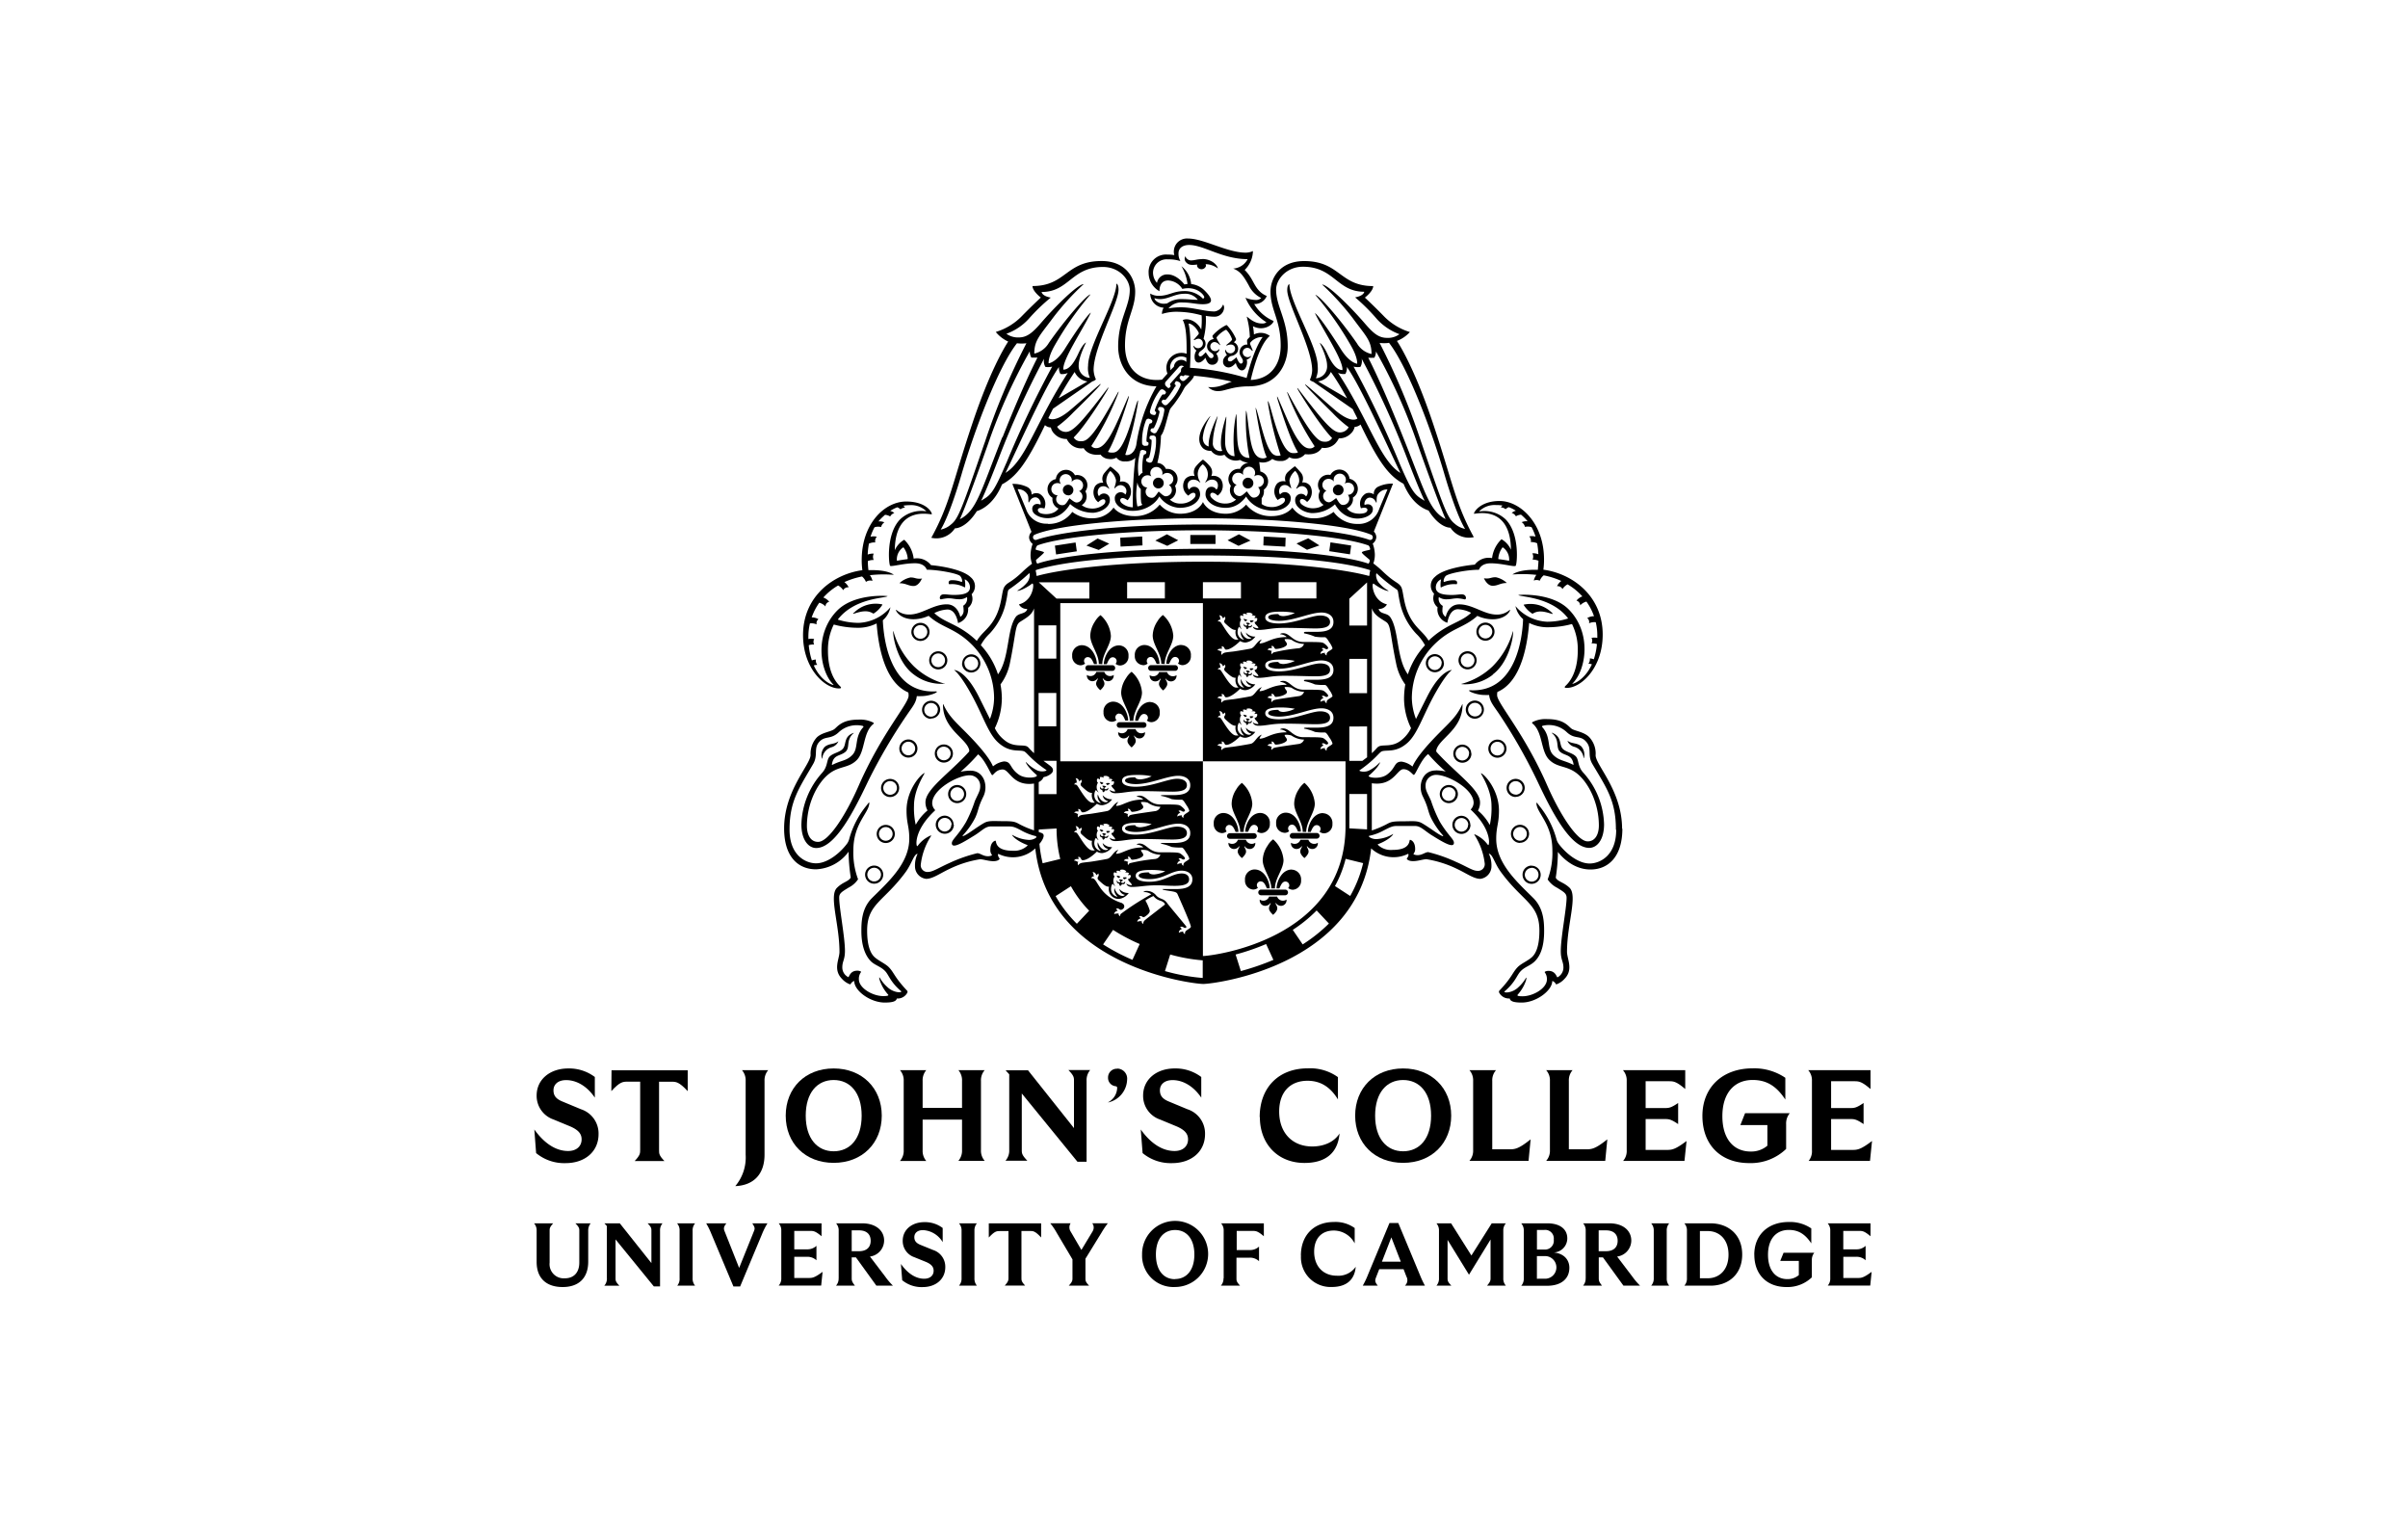<?xml version="1.0" encoding="UTF-8"?>
<svg xmlns="http://www.w3.org/2000/svg" id="图层_1" data-name="图层 1" viewBox="0 0 510.24 323.15">
  <title>St John&amp;apos;s College</title>
  <path d="M113.6,244.29l-.38-5c2.14,3,4.61,4.56,7.16,4.56,1.76,0,2.86-1,2.86-2.47,0-1.21-.74-2-2.36-2.72l-3.57-1.48a5.29,5.29,0,0,1-3.6-5.08c0-3.41,2.83-5.74,6.7-5.74a9.06,9.06,0,0,1,5.63,1.81v4.37c-1.68-2.48-3.93-3.71-6.07-3.71-1.75,0-2.69.93-2.69,2.17s.69,1.89,2,2.41L123.1,235a5.4,5.4,0,0,1,3.73,5.27c0,3.68-2.85,6.15-7,6.15A9.33,9.33,0,0,1,113.6,244.29Z"></path>
  <path d="M129.58,226.75h16.14v4.42c-1.86-2-2.47-2-3.49-2h-2.58v14.52c0,.72,0,1.1,1.13,2.28h-6.29c1.16-1.23,1.16-1.65,1.16-2.39V229.16H133c-1,0-1.62,0-3.46,2Z"></path>
  <path d="M158,244.64V229a3.28,3.28,0,0,0-.77-2.27h5.54A3.28,3.28,0,0,0,162,229v15.62c0,4.2-2.36,6.51-6.2,6.67A9.41,9.41,0,0,0,158,244.64Z"></path>
  <path d="M166.49,236.36c0-5.85,4.15-10,10.16-10s10.19,4.17,10.19,10-4.15,10-10.19,10S166.49,242.2,166.49,236.36Zm10.16,7.55c3.46,0,5.93-2.66,5.93-7.55s-2.47-7.55-5.93-7.55-5.92,2.66-5.92,7.55S173.22,243.91,176.65,243.91Z"></path>
  <path d="M203.85,243.68V237.2H195.5v6.48a3.28,3.28,0,0,0,.77,2.28H190.7a3.23,3.23,0,0,0,.79-2.28V229a3.24,3.24,0,0,0-.79-2.28h5.57a3.3,3.3,0,0,0-.77,2.28v5.71h8.35V229a3.3,3.3,0,0,0-.77-2.28h5.57a3.24,3.24,0,0,0-.79,2.28v14.65a3.23,3.23,0,0,0,.79,2.28h-5.57A3.28,3.28,0,0,0,203.85,243.68Z"></path>
  <path d="M213.85,243.68V227.6l-.77-.85h4.75L227.57,239v-10c0-.71,0-1.09-1.18-2.3H231a3.3,3.3,0,0,0-.76,2.27v17.16h-1.93l-11.8-14.47v11.94c0,.71,0,1.09,1.18,2.31h-4.64a3.21,3.21,0,0,0,.8-2.28Z"></path>
  <path d="M236.72,226.39a2.12,2.12,0,0,1,2.11,2.34,5.13,5.13,0,0,1-4,4.83l0-.05a3.54,3.54,0,0,0,1.89-3c0-.28-.11-.34-.36-.39a1.77,1.77,0,0,1-1.57-1.84,1.84,1.84,0,0,1,1.9-1.86Z"></path>
  <path d="M242.11,244.29l-.39-5c2.14,3,4.61,4.56,7.17,4.56,1.75,0,2.85-1,2.85-2.47,0-1.21-.74-2-2.36-2.72l-3.57-1.48a5.28,5.28,0,0,1-3.59-5.08c0-3.41,2.83-5.74,6.69-5.74a9,9,0,0,1,5.63,1.81v4.37c-1.68-2.48-3.93-3.71-6.06-3.71-1.76,0-2.7.93-2.7,2.17s.69,1.89,2,2.41L251.6,235a5.39,5.39,0,0,1,3.74,5.27c0,3.68-2.86,6.15-7,6.15A9.31,9.31,0,0,1,242.11,244.29Z"></path>
  <path d="M266.92,236.68c0-6.26,4-10.34,10.19-10.34a10.06,10.06,0,0,1,6.39,1.86v4.72c-1.67-2.74-3.79-3.95-6.45-3.95-3.67,0-6,2.39-6,6.51,0,4.63,2.89,7.41,7,7.41,2.55,0,4.69-1,5.79-2.75-.36,4.07-2.88,6.24-7.42,6.24-5.71,0-9.46-4.07-9.46-9.69Z"></path>
  <path d="M287.15,236.36c0-5.85,4.15-10,10.16-10s10.19,4.17,10.19,10-4.15,10-10.19,10S287.15,242.2,287.15,236.36Zm10.16,7.55c3.46,0,5.93-2.66,5.93-7.55s-2.47-7.55-5.93-7.55-5.93,2.66-5.93,7.55S293.88,243.91,297.31,243.91Z"></path>
  <path d="M312.15,229a3.24,3.24,0,0,0-.79-2.28H317a3.21,3.21,0,0,0-.8,2.28v14.49h3.54c1.21,0,1.95,0,4.59-2.11l-.44,4.56H311.36a3.24,3.24,0,0,0,.79-2.28Z"></path>
  <path d="M328.42,229a3.21,3.21,0,0,0-.8-2.28h5.6a3.24,3.24,0,0,0-.79,2.28v14.49H336c1.2,0,1.95,0,4.58-2.11l-.44,4.56H327.62a3.21,3.21,0,0,0,.8-2.28Z"></path>
  <path d="M344.69,243.68V229a3.21,3.21,0,0,0-.8-2.28h13.2v4c-1.92-1.65-2.52-1.65-3.51-1.65H348.7v5.68h4c.88,0,1.32,0,2.89-1.07v4.47c-1.57-1.07-2-1.07-2.91-1.07H348.7v6.54h4.36c1.15,0,1.81,0,4.31-1.89l-.44,4.22h-13A3.2,3.2,0,0,0,344.69,243.68Z"></path>
  <path d="M360.73,236.41c0-6,4.2-10.07,10.62-10.07a11.69,11.69,0,0,1,6.95,2v4.61c-1.87-2.83-3.93-4.15-6.92-4.15-3.9,0-6.42,2.78-6.42,7.67s2.44,7.49,6,7.49a5.24,5.24,0,0,0,3.54-1.24v-4.36h-5.73l1-2.52h9.47a3.38,3.38,0,0,0-.77,2.31v5.26a10.79,10.79,0,0,1-7.83,3c-5.92,0-9.91-3.76-9.91-10Z"></path>
  <path d="M383.94,243.68V229a3.24,3.24,0,0,0-.79-2.28h13.2v4c-1.92-1.65-2.52-1.65-3.51-1.65H388v5.68h4c.88,0,1.32,0,2.88-1.07v4.47c-1.56-1.07-2-1.07-2.91-1.07H388v6.54h4.37c1.15,0,1.81,0,4.3-1.89l-.43,4.22h-13A3.23,3.23,0,0,0,383.94,243.68Z"></path>
  <path d="M113.71,260.74a2.22,2.22,0,0,0-.55-1.57h4.06c-.76.84-.76,1.1-.76,1.59v6.75a3,3,0,0,0,3.21,3.31c2,0,3.08-1.32,3.08-3.31v-6.75c0-.49,0-.75-.83-1.59h3.24a2.38,2.38,0,0,0-.52,1.59v6.53c0,3.47-2,5.38-5.42,5.38s-5.51-1.83-5.51-5.32Z"></path>
  <path d="M128.59,270.81V259.75l-.52-.58h3.26l6.7,8.43v-6.84c0-.49,0-.76-.81-1.59h3.17a2.24,2.24,0,0,0-.53,1.56v11.8h-1.32l-8.11-9.95v8.21c0,.49,0,.76.81,1.59h-3.19a2.21,2.21,0,0,0,.55-1.57Z"></path>
  <path d="M144,270.81V260.74a2.2,2.2,0,0,0-.54-1.57h3.83a2.28,2.28,0,0,0-.53,1.57v10.07a2.27,2.27,0,0,0,.53,1.57H143.5A2.19,2.19,0,0,0,144,270.81Z"></path>
  <path d="M149.66,259.17h4.26c-.7.88-.58,1.21-.3,1.89l3,7.56,3.06-7.6c.32-.78.34-.87-.27-1.85h3.21a15.1,15.1,0,0,0-1.19,2.38l-4.6,11h-1.42l-4.7-11.2a15.09,15.09,0,0,0-1.07-2.17Z"></path>
  <path d="M165.55,270.81V260.74a2.22,2.22,0,0,0-.55-1.57h9.08v2.74c-1.33-1.13-1.74-1.13-2.42-1.13H168.3v3.9H171a2.77,2.77,0,0,0,2-.74V267a2.81,2.81,0,0,0-2-.74H168.3v4.49h3c.79,0,1.25,0,3-1.3l-.3,2.91h-9a2.21,2.21,0,0,0,.55-1.57Z"></path>
  <path d="M177.71,270.81V260.74a2.22,2.22,0,0,0-.55-1.57h5.51c3,0,4.67,1.61,4.67,3.65a3.45,3.45,0,0,1-3,3.39l3.25,4.27a13.92,13.92,0,0,0,1.62,1.9H185.7l-4.34-6h-.89v4.34c0,.53,0,.79.68,1.65h-4a2.21,2.21,0,0,0,.55-1.57Zm4.29-5.73c1.69,0,2.49-.89,2.49-2.21s-.79-2.21-2.49-2.21h-1.53v4.42Z"></path>
  <path d="M191.17,271.23l-.27-3.45c1.47,2.07,3.18,3.13,4.93,3.13,1.21,0,2-.66,2-1.69,0-.84-.51-1.4-1.62-1.87l-2.46-1a3.62,3.62,0,0,1-2.47-3.49c0-2.34,1.95-3.94,4.61-3.94a6.19,6.19,0,0,1,3.86,1.24v3a5.16,5.16,0,0,0-4.16-2.55c-1.21,0-1.85.64-1.85,1.49s.47,1.3,1.36,1.66l2.64,1.07a3.71,3.71,0,0,1,2.56,3.63c0,2.53-2,4.22-4.79,4.22a6.47,6.47,0,0,1-4.31-1.43Z"></path>
  <path d="M203.75,270.81V260.74a2.22,2.22,0,0,0-.55-1.57H207a2.31,2.31,0,0,0-.52,1.57v10.07a2.3,2.3,0,0,0,.52,1.57H203.2A2.21,2.21,0,0,0,203.75,270.81Z"></path>
  <path d="M209.52,259.17h11.09v3c-1.28-1.38-1.69-1.38-2.39-1.38h-1.78v10c0,.49,0,.76.78,1.57H212.9c.79-.85.79-1.13.79-1.65v-9.9h-1.8c-.69,0-1.11,0-2.37,1.37v-3Z"></path>
  <path d="M227.25,270.74v-3.93l-3.35-5.65a12.73,12.73,0,0,0-1.36-2h4.32a1.55,1.55,0,0,0-.19,1.33c0,.09.06.19.32.64l2.15,3.68,2.21-3.66a2.82,2.82,0,0,0,.33-.65,1.46,1.46,0,0,0-.24-1.34h3.3a18.57,18.57,0,0,0-1.28,1.89L230,266.67v4.15c0,.49,0,.75.78,1.56h-4.32C227.25,271.54,227.25,271.25,227.25,270.74Z"></path>
  <path d="M242,265.78a7,7,0,1,1,7,6.88A6.64,6.64,0,0,1,242,265.78Zm7,5.19c2.38,0,4.08-1.83,4.08-5.19s-1.69-5.19-4.08-5.19-4.07,1.82-4.07,5.19S246.58,271,248.94,271Z"></path>
  <path d="M259.29,270.81V260.74a2.22,2.22,0,0,0-.55-1.57h9.06v2.74c-1.32-1.13-1.72-1.13-2.4-1.13h-3.35v4.05h2.73a2.73,2.73,0,0,0,2-.73v3.09a2.73,2.73,0,0,0-2-.74H262v4.36c0,.49,0,.75.76,1.56h-4.06a2.19,2.19,0,0,0,.55-1.56Z"></path>
  <path d="M275.65,266c0-4.3,2.77-7.11,7-7.11a6.94,6.94,0,0,1,4.4,1.28v3.25a5,5,0,0,0-4.44-2.72c-2.53,0-4.15,1.64-4.15,4.47,0,3.19,2,5.1,4.81,5.1a4.49,4.49,0,0,0,4-1.89c-.24,2.79-2,4.28-5.09,4.28a6.28,6.28,0,0,1-6.51-6.66Z"></path>
  <path d="M289.82,270.17l4.6-11.06h1.87l4.65,11.17a19.17,19.17,0,0,0,1,2.1h-4.25a1.55,1.55,0,0,0,.32-1.93l-.6-1.56h-5.16l-.64,1.64c-.26.68-.36,1,.34,1.85h-3.19a18.4,18.4,0,0,0,1.06-2.2Zm7-2.87-2-5.15-2,5.15Z"></path>
  <path d="M304.91,260.74a2.25,2.25,0,0,0-.54-1.57h3.11l4.3,6.82,4.31-6.82h3a2.22,2.22,0,0,0-.55,1.57v10.07a2.21,2.21,0,0,0,.55,1.57h-4c.75-.87.75-1.15.75-1.68v-8.1l-4.57,7.46-4.54-7.38v8.12c0,.49,0,.75.81,1.58h-3.17a2.22,2.22,0,0,0,.54-1.56Z"></path>
  <path d="M322.88,270.81V260.74a2.22,2.22,0,0,0-.55-1.57h5.53c2.73,0,4.24,1.27,4.24,3.18a3,3,0,0,1-2.86,3c2.15.2,3.3,1.55,3.3,3.24,0,2.29-1.69,3.81-4.71,3.81h-5.49a2.22,2.22,0,0,0,.54-1.56Zm4.3-6.09a1.86,1.86,0,0,0,2.05-2.1,1.82,1.82,0,0,0-2-2.05h-1.56v4.15Zm.21,6.19a2.4,2.4,0,0,0,0-4.8h-1.73v4.8Z"></path>
  <path d="M336,270.81V260.74a2.22,2.22,0,0,0-.55-1.57H341c3,0,4.66,1.61,4.66,3.65a3.44,3.44,0,0,1-3,3.39l3.24,4.27a14.67,14.67,0,0,0,1.62,1.9H344l-4.35-6h-.88v4.34c0,.53,0,.79.68,1.65h-4a2.24,2.24,0,0,0,.54-1.57Zm4.28-5.73c1.7,0,2.49-.89,2.49-2.21s-.79-2.21-2.49-2.21h-1.53v4.42Z"></path>
  <path d="M350.42,270.81V260.74a2.22,2.22,0,0,0-.55-1.57h3.83a2.28,2.28,0,0,0-.53,1.57v10.07a2.27,2.27,0,0,0,.53,1.57h-3.83A2.21,2.21,0,0,0,350.42,270.81Z"></path>
  <path d="M357.45,270.81V260.74a2.22,2.22,0,0,0-.55-1.57h5.53c3.72,0,6.73,2.34,6.73,6.61s-3,6.6-6.73,6.6H356.9A2.21,2.21,0,0,0,357.45,270.81Zm4.43,0c2.32,0,4.38-1.65,4.38-5s-2.05-5-4.38-5H360.2v10h1.68Z"></path>
  <path d="M371.72,265.81c0-4.15,2.89-6.92,7.3-6.92a8,8,0,0,1,4.78,1.36v3.17c-1.29-1.94-2.7-2.85-4.76-2.85-2.68,0-4.41,1.91-4.41,5.26s1.68,5.16,4.09,5.16a3.66,3.66,0,0,0,2.44-.85v-3h-3.94l.71-1.74h6.51a2.37,2.37,0,0,0-.52,1.59v3.62a7.44,7.44,0,0,1-5.38,2.06c-4.08,0-6.81-2.59-6.81-6.85Z"></path>
  <path d="M387.82,270.81V260.74a2.22,2.22,0,0,0-.55-1.57h9.08v2.74c-1.33-1.13-1.74-1.13-2.42-1.13h-3.35v3.9h2.73a2.74,2.74,0,0,0,2-.74V267a2.78,2.78,0,0,0-2-.74h-2.72v4.49h3c.79,0,1.24,0,3-1.3l-.3,2.91h-9A2.21,2.21,0,0,0,387.82,270.81Z"></path>
  <path d="M277.21,114.05l2.36,1.5-2.62.93-2.23-1.33,2.48-1.1Zm4.45,2.72,4.39.67.25-1.87-4.38-.67Zm-21.54-2.31,2.32,1.18,2.54-1.12-2.46-1.33-2.4,1.27Zm-15.32.06,2.54,1.12,2.32-1.18-2.4-1.27-2.46,1.33Zm7.42.73h5.34v-1.91h-5.34Zm-14.85-1.33.07,1.88,4.65-.25-.07-1.89Zm30.33,1.63,4.65.26.07-1.89-4.66-.26-.06,1.89Zm-33,60.91c.14,0,.51-.24.51-.32s-.24-.11-.54-.09-.24,0-.24.09.13.32.27.32Zm48.74-71.53a1.13,1.13,0,1,0-1-1.22A1.13,1.13,0,0,0,283.39,104.93Zm-19-3.72a1.14,1.14,0,1,0,1.14,1.14A1.14,1.14,0,0,0,264.4,101.21ZM307,170.15a1.92,1.92,0,1,1,1.92-1.92A1.92,1.92,0,0,1,307,170.15Zm1.44-1.92a1.45,1.45,0,1,0-1.44,1.45A1.45,1.45,0,0,0,308.4,168.23Zm-63-64.75a1.14,1.14,0,1,0-1.13-1.13A1.14,1.14,0,0,0,245.38,103.48ZM324.63,130a.14.14,0,0,0,.16,0,2.93,2.93,0,0,1,1.69-.45c1.37,0,3,.9,2.41.31a6.51,6.51,0,0,0-6-1.76.06.06,0,0,0,0,.1,5.76,5.76,0,0,0,1.8,1.81ZM332.2,157s-.06,0-.06,0a2.24,2.24,0,0,0,1.52,1.24,2.71,2.71,0,0,1,1.89,2.35,0,0,0,0,0,.07,0,2.65,2.65,0,0,0-.61-2.51c-.95-.77-1.95-.46-2.82-1.12ZM315,122.56a2.05,2.05,0,0,1-.56-.06c.07.2.72,1.6,1.85,1.6s1.6-.59,3-.59a4.8,4.8,0,0,0-2.35-1.22C316,122.29,315.86,122.56,315,122.56ZM265.09,142c.14,0,.51-.23.51-.32s-.24-.11-.54-.09-.24.05-.24.09.13.32.27.32Zm54.12,16.61a1.92,1.92,0,1,1-1.92-1.92A1.92,1.92,0,0,1,319.21,158.58Zm-.47,0a1.45,1.45,0,1,0-1.45,1.44A1.44,1.44,0,0,0,318.74,158.58Zm-53.57-5.92a.46.46,0,0,1-.57.26.52.52,0,0,1-.18-.18.07.07,0,0,1,0-.09,2.58,2.58,0,0,0,.37-.22.05.05,0,0,0,0-.09,1.51,1.51,0,0,0-.77-.15s-.06.05,0,.09a3.25,3.25,0,0,0,.25.34.06.06,0,0,1,0,.09.47.47,0,0,1-.24.1.42.42,0,0,1-.45-.46h0s-.09.12-.09.28a.45.45,0,0,0,.45.44h.05a.6.6,0,0,0,.21.5c.07,0,.3-.16.38-.4l.07,0a.45.45,0,0,0,.58-.25.47.47,0,0,0,0-.28h0Zm56,16.16a1.92,1.92,0,1,1,1.91-1.92A1.92,1.92,0,0,1,321.17,168.82Zm0-.48a1.44,1.44,0,1,0-1.45-1.44A1.45,1.45,0,0,0,321.17,168.34Zm-40.82,3.89c-2.19,0-3.22,2.68-3.22,4h.6c.36-.84.65-1.45,1.28-1.45a.81.81,0,0,1,.81.81.79.79,0,0,1-.23.56,1.49,1.49,0,0,0,1,.37,1.86,1.86,0,0,0,1.74-2,2.06,2.06,0,0,0-2-2.26Zm34.08-21.93a1.92,1.92,0,1,1-1.91-1.91A1.91,1.91,0,0,1,314.43,150.3Zm-.47,0a1.44,1.44,0,1,0-1.44,1.45A1.44,1.44,0,0,0,314,150.3Zm8.12,28.25a1.92,1.92,0,1,1,1.92-1.92A1.91,1.91,0,0,1,322.08,178.55Zm1.45-1.91a1.45,1.45,0,1,0-1.45,1.44A1.45,1.45,0,0,0,323.53,176.64Zm1,6.74a1.92,1.92,0,1,1-1.91,1.92A1.92,1.92,0,0,1,324.54,183.38Zm0,.47A1.45,1.45,0,1,0,326,185.3,1.45,1.45,0,0,0,324.54,183.85Zm-94.32-68.3,2.61.93,2.23-1.33-2.47-1.1-2.37,1.5Zm33.63,26.18c.14,0,.34-.16.36-.22s0-.1-.2-.16-.52-.14-.54-.09.25.42.38.47Zm1.24,10.39c.14,0,.51-.23.51-.32s-.24-.11-.54-.09-.24.06-.24.09.13.32.27.33Zm-1.24-.24c.14,0,.34-.17.36-.22s0-.1-.2-.17-.52-.13-.54-.09.25.43.38.47Zm49-18.08a1.92,1.92,0,1,1,1.92,1.91A1.92,1.92,0,0,1,312.84,133.8Zm.48,0a1.44,1.44,0,1,0,1.44-1.45A1.44,1.44,0,0,0,313.32,133.8Zm-4.27,6.06a1.92,1.92,0,1,1,1.92,1.92A1.92,1.92,0,0,1,309.05,139.86Zm.48,0a1.45,1.45,0,1,0,1.44-1.44A1.44,1.44,0,0,0,309.53,139.86Zm-86-24.29.25,1.87,4.39-.67-.26-1.87Zm92.78,27.29c3.17-2.35,4.32-7.29,4.32-9.07,0-.17-.06,0-.07,0a17,17,0,0,1-4.25,7.31,15.25,15.25,0,0,1-6.55,3.74c-.17,0-.09.07,0,.08a9.54,9.54,0,0,0,6.55-2Zm-10.34-2.39a1.92,1.92,0,1,1-1.92-1.92A1.92,1.92,0,0,1,305.93,140.47Zm-.47,0a1.45,1.45,0,1,0-1.45,1.45A1.45,1.45,0,0,0,305.46,140.47Zm-40.29-8.1a.46.46,0,0,1-.57.25.49.49,0,0,1-.18-.17.06.06,0,0,1,0-.09,4,4,0,0,0,.37-.22.06.06,0,0,0,0-.1,1.39,1.39,0,0,0-.77-.14.05.05,0,0,0,0,.08,2,2,0,0,0,.25.34.07.07,0,0,1,0,.1.46.46,0,0,1-.24.09.42.42,0,0,1-.45-.46,0,0,0,0,0,0,0,.36.36,0,0,0-.09.28.45.45,0,0,0,.45.45h.05a.57.57,0,0,0,.21.49c.07,0,.3-.15.38-.39l.07,0a.45.45,0,0,0,.58-.26.47.47,0,0,0,0-.28h0Zm46.58,27.26a1.92,1.92,0,1,1-1.92-1.91A1.92,1.92,0,0,1,311.75,159.63Zm-.48,0a1.44,1.44,0,1,0-1.44,1.45A1.45,1.45,0,0,0,311.27,159.63Zm-46.18-27.8c.14,0,.51-.24.51-.33s-.24-.1-.54-.09-.24.06-.24.1.13.32.27.32Zm-1.24-.25c.14,0,.34-.16.36-.21s0-.11-.2-.17-.52-.14-.54-.09.25.43.38.47Zm1.32,10.94a.46.46,0,0,1-.57.25.45.45,0,0,1-.18-.18.05.05,0,0,1,0-.08,2.6,2.6,0,0,0,.37-.23.05.05,0,0,0,0-.09,1.39,1.39,0,0,0-.77-.14s-.06,0,0,.08a2.46,2.46,0,0,0,.25.34.06.06,0,0,1,0,.09.4.4,0,0,1-.24.1.42.42,0,0,1-.45-.46h0a.36.36,0,0,0-.09.28.45.45,0,0,0,.45.45h.05a.59.59,0,0,0,.21.49c.07,0,.3-.16.38-.39l.07,0a.45.45,0,0,0,.58-.25.47.47,0,0,0,0-.28s0,0,0,0Zm46.38,32.2a1.92,1.92,0,1,1-1.92-1.92A1.92,1.92,0,0,1,311.55,174.72Zm-.47,0a1.44,1.44,0,1,0-1.44,1.44A1.44,1.44,0,0,0,311.08,174.72ZM194.4,158.58a1.92,1.92,0,1,1-1.92-1.92A1.92,1.92,0,0,1,194.4,158.58Zm-.48,0a1.44,1.44,0,1,0-1.44,1.44A1.43,1.43,0,0,0,193.92,158.58Zm-6.77,26.72a1.92,1.92,0,1,1-1.91-1.92A1.92,1.92,0,0,1,187.15,185.3Zm-.47,0a1.45,1.45,0,1,0-1.44,1.44A1.45,1.45,0,0,0,186.68,185.3Zm55.51-44.36a1.61,1.61,0,0,0,1-.36A.79.79,0,0,1,243,140a.81.81,0,0,1,.81-.81c.63,0,.91.61,1.28,1.46h.6c0-1.3-1-4-3.23-4a2.06,2.06,0,0,0-2,2.26,1.86,1.86,0,0,0,1.73,2Zm-51.66,26a1.92,1.92,0,1,1-1.92-1.92A1.92,1.92,0,0,1,190.53,166.9Zm-.47,0a1.45,1.45,0,1,0-1.45,1.44A1.44,1.44,0,0,0,190.06,166.9Zm-.45,9.74a1.92,1.92,0,1,1-1.91-1.92A1.92,1.92,0,0,1,189.61,176.64Zm-.47,0a1.45,1.45,0,1,0-1.44,1.44A1.45,1.45,0,0,0,189.14,176.64Zm-14.91-16a2.73,2.73,0,0,1,1.89-2.35,2.27,2.27,0,0,0,1.52-1.24,0,0,0,0,0-.06,0c-.86.66-1.86.36-2.81,1.13a2.58,2.58,0,0,0-.61,2.5s.06,0,.06,0Zm72.56-20c0-2.14,1.82-4.08,1.82-6a6.47,6.47,0,0,0-2.2-4.39,4.75,4.75,0,0,0-1.16,1.34,5.71,5.71,0,0,0-1,3c0,1.93,1.82,3.86,1.82,6Zm-65.9-10.86c-.59.59,1-.31,2.4-.31a2.9,2.9,0,0,1,1.69.45.15.15,0,0,0,.17,0,5.76,5.76,0,0,0,1.8-1.81.07.07,0,0,0,0-.1,6.51,6.51,0,0,0-6,1.76Zm56.68,16.89c0,1.93,1.82,3.87,1.82,6h.77c0-2.13,1.82-4.07,1.82-6a6.5,6.5,0,0,0-2.2-4.39,4.54,4.54,0,0,0-1.17,1.34A5.8,5.8,0,0,0,237.57,146.69Zm-4-6c0-2.14,1.82-4.08,1.82-6a6.47,6.47,0,0,0-2.2-4.39,4.7,4.7,0,0,0-1.17,1.34,5.79,5.79,0,0,0-1,3c0,1.93,1.81,3.86,1.81,6Zm.35,0h.6c.36-.85.65-1.46,1.28-1.46a.82.82,0,0,1,.81.81.84.84,0,0,1-.23.57,1.57,1.57,0,0,0,1,.36,1.86,1.86,0,0,0,1.74-2,2.06,2.06,0,0,0-2-2.26c-2.2,0-3.23,2.69-3.23,4Zm-38.5-18.16a2.14,2.14,0,0,1-.56.06c-.9,0-1-.27-1.93-.27a4.8,4.8,0,0,0-2.35,1.22c1.39,0,1.91.59,3,.59S195.3,122.7,195.38,122.5Zm8.47,18a1.92,1.92,0,1,1,1.92,1.92A1.92,1.92,0,0,1,203.85,140.47Zm.48,0a1.45,1.45,0,1,0,1.44-1.44A1.45,1.45,0,0,0,204.33,140.47Zm-7.07,11.75a1.92,1.92,0,1,1,1.92-1.92A1.92,1.92,0,0,1,197.26,152.22Zm1.44-1.92a1.45,1.45,0,1,0-1.44,1.45A1.45,1.45,0,0,0,198.7,150.3Zm36,16.55a.45.45,0,0,1-.57.25.42.42,0,0,1-.18-.17s0-.07,0-.09a3.28,3.28,0,0,0,.37-.22.06.06,0,0,0,0-.09,1.51,1.51,0,0,0-.77-.15.06.06,0,0,0,0,.09,3.75,3.75,0,0,0,.26.33.08.08,0,0,1,0,.1.54.54,0,0,1-.25.09.41.41,0,0,1-.44-.45h0a.33.33,0,0,0-.09.27.45.45,0,0,0,.44.45h.06a.6.6,0,0,0,.21.5c.07,0,.3-.16.38-.4l.07,0a.45.45,0,0,0,.58-.25.47.47,0,0,0,0-.28s0,0,0,0Zm3.5,19.35c.15,0,.51-.23.51-.32s-.23-.11-.54-.09-.24.06-.24.09.13.32.27.32Zm-45.12-52.4a1.92,1.92,0,1,1,1.91,1.91A1.92,1.92,0,0,1,193.11,133.8Zm.47,0a1.45,1.45,0,1,0,1.44-1.45A1.45,1.45,0,0,0,193.58,133.8Zm39.83,32.27c.14,0,.34-.17.36-.22s0-.1-.19-.17-.53-.14-.55-.09.25.43.38.47ZM234.73,177a.45.45,0,0,1-.57.25.42.42,0,0,1-.18-.17.06.06,0,0,1,0-.09,3.28,3.28,0,0,0,.37-.22.07.07,0,0,0,0-.1,1.39,1.39,0,0,0-.77-.14.05.05,0,0,0,0,.08,2.78,2.78,0,0,0,.26.34.08.08,0,0,1,0,.1.54.54,0,0,1-.25.09.42.42,0,0,1-.44-.46,0,0,0,0,0,0,0,.36.36,0,0,0-.09.28.45.45,0,0,0,.44.45h.06a.57.57,0,0,0,.21.49c.07,0,.3-.15.38-.39l.07,0a.45.45,0,0,0,.58-.26.47.47,0,0,0,0-.28Zm-1.32-.79c.14,0,.34-.16.36-.21s0-.11-.19-.17-.53-.14-.55-.09.25.43.38.47Zm1.24-9.9c.14,0,.51-.23.51-.32s-.24-.11-.54-.09-.24.06-.24.09.13.32.27.32ZM200,157.72a1.92,1.92,0,1,1-1.92,1.91A1.91,1.91,0,0,1,200,157.72Zm-1.44,1.91a1.44,1.44,0,1,0,1.44-1.44A1.45,1.45,0,0,0,198.51,159.63Zm1.56-14.8a15.2,15.2,0,0,1-6.55-3.74,16.89,16.89,0,0,1-4.25-7.31s-.07-.16-.07,0c0,1.78,1.15,6.72,4.32,9.07a9.51,9.51,0,0,0,6.55,2c.1,0,.18,0,0-.08Zm2,29.89a1.92,1.92,0,1,1-1.92-1.92A1.92,1.92,0,0,1,202.06,174.72Zm-.48,0a1.44,1.44,0,1,0-1.44,1.44A1.44,1.44,0,0,0,201.58,174.72ZM237,186c.13,0,.33-.16.35-.21s0-.11-.19-.17-.53-.14-.54-.09.24.42.38.47Zm1.32.79a.47.47,0,0,1-.58.25.49.49,0,0,1-.18-.17s0-.08,0-.09a3.32,3.32,0,0,0,.37-.23.05.05,0,0,0,0-.09,1.36,1.36,0,0,0-.77-.14s-.06,0,0,.08a3.85,3.85,0,0,0,.26.34.07.07,0,0,1,0,.09.46.46,0,0,1-.25.1.41.41,0,0,1-.44-.46s0,0,0,0a.4.4,0,0,0-.09.28.45.45,0,0,0,.45.45h.05a.62.62,0,0,0,.22.49c.07,0,.3-.16.37-.39l.08,0a.44.44,0,0,0,.59-.53Zm-37.59-46.89a1.92,1.92,0,1,1-1.92-1.92A1.92,1.92,0,0,1,200.73,139.86Zm-.48,0a1.45,1.45,0,1,0-1.44,1.44A1.44,1.44,0,0,0,200.25,139.86Zm41.6,15.45a1.27,1.27,0,0,1-1.23-.88h-1.69a1.26,1.26,0,0,1-1.23.88,1.35,1.35,0,0,1-.77-.24c0,.05,0,.1,0,.15a1.18,1.18,0,0,0,1.18,1.18,1.34,1.34,0,0,0,1.11-.63c.15.24-.32.56-.32,1.17s.77,1.27.88,1.37c.11-.1.88-.76.88-1.37s-.48-.93-.33-1.17a1.34,1.34,0,0,0,1.11.63,1.18,1.18,0,0,0,1.18-1.18.76.76,0,0,0,0-.15,1.34,1.34,0,0,1-.76.24Zm18.68,19.44c.63,0,.92.61,1.28,1.45h.6c0-1.29-1-4-3.22-4a2.06,2.06,0,0,0-2,2.26,1.85,1.85,0,0,0,1.74,2,1.65,1.65,0,0,0,1-.36.8.8,0,0,1-.24-.56.82.82,0,0,1,.81-.82Zm3,1.46c0-2.13,1.82-4.07,1.82-6a6.5,6.5,0,0,0-2.2-4.39,4.7,4.7,0,0,0-1.17,1.34,5.79,5.79,0,0,0-1,3.05c0,1.93,1.81,3.87,1.81,6Zm2.17,1.46a.59.59,0,0,0,.6-.59.6.6,0,0,0-.6-.6h-5.1a.6.6,0,0,0-.6.6.59.59,0,0,0,.6.59ZM254.74,54.9c-1.15,0-1.54.27-2.41.27a1.3,1.3,0,0,1-1.16-.88,1.09,1.09,0,0,0,.28,1.4c.53.54,1.29.46,2.24.36a1,1,0,0,0-.05.3,1,1,0,0,0,1.9,0,.92.92,0,0,0-.08-.38,4.41,4.41,0,0,1,2.59.9c0-.52-1.16-2-3.32-2Zm9.13,121.31h.6c.36-.85.65-1.46,1.28-1.46a.82.82,0,0,1,.81.82.79.79,0,0,1-.23.56,1.57,1.57,0,0,0,1,.36,1.85,1.85,0,0,0,1.74-2,2.06,2.06,0,0,0-2-2.26c-2.19,0-3.22,2.68-3.22,4Zm3.69,6c0,1.93,1.82,3.86,1.82,6h.77c0-2.13,1.82-4.07,1.82-6a6.51,6.51,0,0,0-2.2-4.39,4.38,4.38,0,0,0-1.17,1.34A5.77,5.77,0,0,0,267.56,182.25Zm4.76,6.26h-5.1a.6.6,0,1,0,0,1.2h5.1a.6.6,0,1,0,0-1.2Zm1.4-4.25c-2.19,0-3.23,2.69-3.23,4h.6c.37-.85.66-1.46,1.28-1.46a.82.82,0,0,1,.82.81.77.77,0,0,1-.24.57,1.61,1.61,0,0,0,1,.36,1.86,1.86,0,0,0,1.74-2,2.06,2.06,0,0,0-2-2.26Zm4.76-5.44a1.29,1.29,0,0,1-1.24-.88h-1.69a1.26,1.26,0,0,1-1.23.88,1.35,1.35,0,0,1-.77-.24s0,.1,0,.15a1.18,1.18,0,0,0,1.18,1.18,1.34,1.34,0,0,0,1.11-.63c.15.25-.32.56-.32,1.18s.77,1.27.88,1.37c.11-.1.88-.77.88-1.37s-.48-.94-.32-1.18a1.33,1.33,0,0,0,1.1.63,1.17,1.17,0,0,0,1.18-1.18.81.81,0,0,0,0-.15,1.25,1.25,0,0,1-.76.24Zm-6.3-2.33a1.61,1.61,0,0,0,1-.36.8.8,0,0,1-.24-.56.82.82,0,0,1,.82-.82c.63,0,.91.61,1.28,1.46h.6c0-1.3-1-4-3.23-4a2.06,2.06,0,0,0-2,2.26,1.86,1.86,0,0,0,1.73,2Zm-8.48,2.79a1.34,1.34,0,0,0,1.11.63,1.18,1.18,0,0,0,1.18-1.18.81.81,0,0,0,0-.15,1.32,1.32,0,0,1-2-.64h-1.69a1.26,1.26,0,0,1-1.23.88,1.35,1.35,0,0,1-.77-.24s0,.1,0,.15a1.18,1.18,0,0,0,1.18,1.18,1.34,1.34,0,0,0,1.11-.63c.15.25-.32.56-.32,1.18s.77,1.27.88,1.37c.11-.1.88-.77.88-1.37s-.48-.94-.32-1.18Zm3.46,7.5c.63,0,.91.61,1.28,1.46h.6c0-1.3-1-4-3.23-4a2.06,2.06,0,0,0-2,2.26,1.86,1.86,0,0,0,1.74,2,1.55,1.55,0,0,0,1-.37.79.79,0,0,1-.23-.56.81.81,0,0,1,.81-.81Zm4.68,4.08a1.29,1.29,0,0,1-1.23-.88h-1.69a1.28,1.28,0,0,1-1.24.88,1.34,1.34,0,0,1-.76-.24s0,.09,0,.15a1.18,1.18,0,0,0,1.18,1.18,1.33,1.33,0,0,0,1.11-.64c.15.25-.32.57-.32,1.18s.77,1.27.88,1.37c.11-.1.88-.77.88-1.37s-.48-.93-.33-1.18a1.33,1.33,0,0,0,1.11.64,1.18,1.18,0,0,0,1.18-1.18.76.76,0,0,0,0-.15,1.34,1.34,0,0,1-.76.24Zm-21.48-54.19c-2.19,0-3.22,2.69-3.22,4h.6c.36-.85.65-1.45,1.28-1.45a.81.81,0,0,1,.81.81.79.79,0,0,1-.23.56,1.55,1.55,0,0,0,1,.37,1.86,1.86,0,0,0,1.74-2,2.06,2.06,0,0,0-2-2.26Zm-16.65,7.06a1.33,1.33,0,0,0,1.1.63,1.18,1.18,0,0,0,1.18-1.18.76.76,0,0,0,0-.15,1.32,1.32,0,0,1-.76.24,1.26,1.26,0,0,1-1.23-.88H232.3a1.28,1.28,0,0,1-1.24.88,1.32,1.32,0,0,1-.76-.24.76.76,0,0,0,0,.15,1.18,1.18,0,0,0,1.18,1.18,1.31,1.31,0,0,0,1.1-.63c.16.25-.32.56-.32,1.17s.78,1.27.88,1.37c.11-.1.88-.76.88-1.37s-.47-.93-.32-1.17Zm3.46,7.51c.63,0,.92.6,1.28,1.45h.6c0-1.3-1-4-3.22-4a2.06,2.06,0,0,0-2,2.26,1.86,1.86,0,0,0,1.74,2,1.57,1.57,0,0,0,1-.36.84.84,0,0,1-.23-.57.81.81,0,0,1,.81-.81ZM279,176.48h-5.1a.6.6,0,0,0-.6.6.59.59,0,0,0,.6.59H279a.6.6,0,0,0,.61-.59A.6.6,0,0,0,279,176.48ZM235.7,142.13a.6.6,0,0,0,0-1.2h-5.11a.6.6,0,0,0,0,1.2ZM242.33,153h-5.1a.6.6,0,0,0-.6.6.59.59,0,0,0,.6.59h5.1a.59.59,0,0,0,.6-.59A.6.6,0,0,0,242.33,153ZM200.9,168.23a1.92,1.92,0,1,1,1.92,1.92A1.92,1.92,0,0,1,200.9,168.23Zm.48,0a1.45,1.45,0,1,0,1.44-1.44A1.45,1.45,0,0,0,201.38,168.23Zm29.16-29c.63,0,.91.61,1.28,1.46h.6c0-1.3-1-4-3.23-4a2.07,2.07,0,0,0-2,2.26,1.87,1.87,0,0,0,1.74,2,1.56,1.56,0,0,0,1-.37.83.83,0,0,1-.23-.56.81.81,0,0,1,.81-.81Zm-4.14-34.27a1.13,1.13,0,1,0-.18-2.26,1.12,1.12,0,0,0-1,1.22A1.13,1.13,0,0,0,226.4,104.93Zm50.38,71.28c0-2.13,1.82-4.07,1.82-6a6.5,6.5,0,0,0-2.2-4.39,4.87,4.87,0,0,0-1.17,1.34,5.79,5.79,0,0,0-1,3.05c0,1.93,1.81,3.87,1.81,6ZM249,140.92h-5.11a.6.6,0,0,0-.6.61.59.59,0,0,0,.6.59H249a.59.59,0,0,0,.6-.59A.6.6,0,0,0,249,140.92Zm-.47,2.35a1.29,1.29,0,0,1-1.24-.88h-1.69a1.26,1.26,0,0,1-1.23.88,1.37,1.37,0,0,1-.76-.23.59.59,0,0,0,0,.14,1.18,1.18,0,0,0,1.18,1.18,1.32,1.32,0,0,0,1.11-.63c.15.25-.32.57-.32,1.18s.77,1.27.88,1.37c.11-.1.88-.77.88-1.37s-.47-.93-.32-1.18a1.3,1.3,0,0,0,1.1.63,1.17,1.17,0,0,0,1.18-1.18.66.66,0,0,0,0-.14,1.31,1.31,0,0,1-.76.23Zm-4.76,5.44c-2.19,0-3.23,2.68-3.23,4h.6c.37-.84.66-1.45,1.28-1.45a.82.82,0,0,1,.82.81.8.8,0,0,1-.24.57,1.61,1.61,0,0,0,1,.36,1.86,1.86,0,0,0,1.74-2,2.06,2.06,0,0,0-2-2.26Zm100,26.84c0,6.09-3.1,8.66-6.76,8.66s-6.13-2.72-6.9-3.73a36.65,36.65,0,0,1-.44,5.34.33.33,0,0,0,.06.27c.53.75,1.64.84,2.86,2,1.73,1.73-.55,7.67-.55,13.56,0,1.53,1.43,3.77-.55,5.75a4.28,4.28,0,0,1-1.71,1.15c-.13,0-.19-.43-.75-.69-.1-.06-.11,0-.12.09-.12,2-3.45,4.45-6.46,4.45-1.56,0-2.43-.22-2.55-.87a2.31,2.31,0,0,1-2.25-1.26.39.39,0,0,1,.08-.42c2.69-2.82,2.76-3.86,3.9-5,.76-.75,2.26-1.36,3.08-2.17.61-.62,1.48-2,1.48-5.51,0-5.74-3.54-6.11-8.19-12.47-1.31-1.79-1.69-3.66-2.48-3.83-.08,0-.08,0,0,.09a5.62,5.62,0,0,1,.51,2.52,2.68,2.68,0,0,1-2.34,2.71c-1.44,0-2.91-1.16-5.07-2.16a23.21,23.21,0,0,0-6.36-2c-.68,0-1.79.41-2.82.41-1.21,0-1.36-.53-1.36-.53s.55-.67.32-1a.07.07,0,0,0-.08,0,6.95,6.95,0,0,1-7.78-1.17c-2.84,25.1-33.41,28.72-35.58,28.72s-32.75-3.62-35.59-28.72a6.91,6.91,0,0,1-7.77,1.18.06.06,0,0,0-.08,0c-.23.34.31,1,.31,1s-.15.53-1.36.53c-1,0-2.14-.41-2.81-.41a23,23,0,0,0-6.37,2c-2.15,1-3.63,2.15-5.06,2.15a2.67,2.67,0,0,1-2.35-2.7,5.62,5.62,0,0,1,.52-2.53c0-.08,0-.1,0-.08-.79.17-1.16,2-2.47,3.83-4.65,6.36-8.19,6.72-8.19,12.46,0,3.52.87,4.9,1.48,5.51.81.81,2.31,1.43,3.07,2.18,1.15,1.14,1.22,2.17,3.9,5a.38.38,0,0,1,.08.42,2.3,2.3,0,0,1-2.24,1.26c-.13.64-1,.86-2.56.86-3,0-6.34-2.4-6.46-4.44,0-.07,0-.15-.12-.1-.56.27-.62.69-.74.69a4.15,4.15,0,0,1-1.71-1.14c-2-2-.56-4.22-.56-5.75,0-5.9-2.27-11.83-.54-13.56,1.21-1.21,2.32-1.3,2.85-2.06a.3.3,0,0,0,.06-.26,38.23,38.23,0,0,1-.44-5.34,9,9,0,0,1-6.9,3.73c-3.73,0-6.76-2.58-6.76-8.66,0-8.08,5.61-13.49,5.61-15.59a5.12,5.12,0,0,1,1.33-3.71c1.07-1,2.69-1.13,3.57-1.65.73-.43,1.51-2.1,5.21-2.1a6.08,6.08,0,0,1,3.15.62c.22.15.14.24,0,.33-2.2,1.8-1.67,5.83-3.5,7.64s-3.85,1.13-6.17,3.15-4.37,6.21-4.37,10.79c0,1.82.74,3.37,2.37,3.37,2.24,0,5.91-5.76,8.55-11.8,4.92-11.25,10.63-17.45,10.63-19.17,0-.67-.08-.69-.16-.73-3.58-1.58-6-6.41-6.62-14.58a8.7,8.7,0,0,1-4.15.92,19.51,19.51,0,0,1-4.86-.67.08.08,0,0,0-.1.05,12,12,0,0,0-1.2,5.52c0,5.26,2.26,7.17,2.6,7.52s.12.43-.28.43c-3,0-7.6-4.2-7.6-11.3,0-8.19,6.39-12.91,12.57-13.75a15.5,15.5,0,0,1-.14-2.15c0-7.76,4.91-12.4,9.41-12.4s5.6,2.53,5.43,2.7-7.72-2.1-7.83,7.62a4.82,4.82,0,0,1,2-2.22,6.56,6.56,0,0,1,2,4,3.71,3.71,0,0,1,3.67,1.38c2.09.19,6.75.9,8.44,2.59a2.41,2.41,0,0,1,.17,3.57,2.9,2.9,0,0,1,.18,1,2.44,2.44,0,0,1-.92,1.88,2.34,2.34,0,0,1,0,.5A3,3,0,0,1,203,132s-.36-2.87-2.24-2.87a6.68,6.68,0,0,0-2.78.76c2.25,2.15,5.2,2.26,9,5.89,1.05-1.76,2.46-2.45,3.71-4.6,1.73-3,1.47-5.84,2.14-6.86s1.28-.76,3.78-3.13a21.7,21.7,0,0,1,2.07-1.76,5.29,5.29,0,0,1-.31-1.89,7.36,7.36,0,0,1,.44-2.32,1.86,1.86,0,0,1-.75-1.31,1.73,1.73,0,0,1,.51-1.23l-4.06-10.16a6.83,6.83,0,0,1,3.21.68,1.65,1.65,0,0,1,.86,1.6,1.74,1.74,0,0,1,1.72-.17,2.47,2.47,0,0,1,1,3.11c-1.66-.53-1.71.66-.79,1s2.86.3,3.78-1a2.15,2.15,0,0,1-1.27-1.63,2,2,0,0,1,0-.64,2.15,2.15,0,0,1-.13-3.62,2.21,2.21,0,0,1,.84-.35,2.15,2.15,0,0,1,1.86-1.94,2.1,2.1,0,0,1,1.59.42,2.13,2.13,0,0,1,.6.71,2.1,2.1,0,0,1,1.21.08,2.15,2.15,0,0,1,1.29,2.76,2.32,2.32,0,0,1-.3.56,2.21,2.21,0,0,1-.22,2.47,2.36,2.36,0,0,1-.54.46,3.32,3.32,0,0,0,1.67.68,3.79,3.79,0,0,0,3-.82c.77-.7.12-1.82-1.18-.48a2.65,2.65,0,0,1-.65-3.42,1.89,1.89,0,0,1,1.72-.71,1.87,1.87,0,0,1,.19-2,15.41,15.41,0,0,1,1.31-1.44,12.81,12.81,0,0,1,1.51,1.24,1.87,1.87,0,0,1,.48,2,1.91,1.91,0,0,1,1.81.45,2.64,2.64,0,0,1-.16,3.47c-1.48-1.13-2,.06-1.13.68a3.8,3.8,0,0,0,2.25.81,83,83,0,0,1,.53-10.48,2.81,2.81,0,0,1-2.13.75,2.07,2.07,0,0,1-1.88-.8,2.41,2.41,0,0,1-1.63.29,2.36,2.36,0,0,1-1.73-.93c-2.34.27-3.27-.83-3.57-1.36a3.26,3.26,0,0,1-2.8-.86,3.82,3.82,0,0,1-.8-1.09,3.41,3.41,0,0,1-2.52-1,2.75,2.75,0,0,1-.84-1.43,2.07,2.07,0,0,1-1.25-.5c-3.74,7.8-5.95,10.88-9.1,12.55-1.42,3.41-3.44,5-5.22,5.64H207c-1.8,2.89-3.7,3.67-4.66,3.67a4.69,4.69,0,0,1-5,2v0c4-7.29,4.43-11.53,8.71-24.26,3.75-11.18,6.87-16.23,7.58-17.31A7.29,7.29,0,0,1,211,70.33a12.91,12.91,0,0,0,5.6-3.44c2.22-2.26,3.94-3.85,3.94-3.85s-1.76-1.34-1.76-2.44c7.13,0,7-5.3,14.65-5.3,5.12,0,7.11,3.62,7.11,6.48,0,3.86-2.16,6-2.16,11.41,0,4.64,2.72,7.31,6.7,7.31a9,9,0,0,0,1.15-.07l1.15-1.28a3.13,3.13,0,0,1-.23-1.2,3.19,3.19,0,0,1,3.19-3.19,3.07,3.07,0,0,1,1.1.19c0-2.63,0-5.66-.82-7.14,1.14-.53,3,.22,3.92,2a17.94,17.94,0,0,0,.08-3,19.4,19.4,0,0,0-4.86-.75,10.08,10.08,0,0,0-3.55.46,2.56,2.56,0,0,1,.36-1.33,3,3,0,0,1-2.84-3,3.33,3.33,0,0,0,1.85.48c2.08,0,3-1,5.33-1a5.35,5.35,0,0,1,4,1.62c.17-.1.26-.21.26-.33,0-.47-1.67-2.46-4.64-1.75a3.76,3.76,0,0,0-3-1.79c-2,0-1.84,2.28-1.84,2.28a4.44,4.44,0,0,1-2.3-3.84,3.68,3.68,0,0,1,4-3.92,7.24,7.24,0,0,1,1.45.11,2.34,2.34,0,0,1-.11-.85,2.78,2.78,0,0,1,2.95-2.67c3.4,0,8.34,3,12.3,3a3.81,3.81,0,0,0,1.51-.34,5.76,5.76,0,0,1-1.75,4c1.73,1.73,1.86,3.21,3.16,4.51a4.39,4.39,0,0,0,1.52,1,2.71,2.71,0,0,1-2.66,1.7A8.68,8.68,0,0,0,269.86,68c0,.64-2,2.33-4.37,1.11a11.53,11.53,0,0,1,.21,1.75,3.2,3.2,0,0,1,3.37.31c-1.66,1.34-3.07,5.11-4.05,9.33,3.79-.15,6.35-2.8,6.35-7.3,0-5.39-2.16-7.55-2.16-11.41,0-2.86,2-6.48,7.12-6.48,7.6,0,7.51,5.3,14.64,5.3,0,1.1-1.76,2.44-1.76,2.44s1.73,1.59,3.94,3.85a12.94,12.94,0,0,0,5.6,3.45A7.29,7.29,0,0,1,296,72.23c.72,1.07,3.83,6.13,7.59,17.31,4.27,12.73,4.73,17,8.7,24.26v0a4.69,4.69,0,0,1-4.95-2c-1,0-2.86-.78-4.65-3.67h-.07c-1.78-.62-3.81-2.23-5.22-5.64-3.16-1.67-5.37-4.75-9.11-12.55a2,2,0,0,1-1.25.5,2.64,2.64,0,0,1-.83,1.43,3.43,3.43,0,0,1-2.52,1A4.54,4.54,0,0,1,282.9,94a3.25,3.25,0,0,1-2.8.86c-.3.52-1.22,1.63-3.57,1.36a2.76,2.76,0,0,1-3.36.64,2.07,2.07,0,0,1-1.88.8,2.83,2.83,0,0,1-1.7-.43,3,3,0,0,1-2.76.66c.07.53.15,1.19.23,2a2,2,0,0,1,.57.23,2.1,2.1,0,0,1,1,1.3,2.14,2.14,0,0,1-.21,1.64,2.24,2.24,0,0,1-.62.68,1.94,1.94,0,0,1,0,.64,2.06,2.06,0,0,1-.46,1.16c0,.4,0,.82,0,1.24a3.15,3.15,0,0,0,1.49.59,3.85,3.85,0,0,0,3.05-.76c.82-.63.35-1.81-1.13-.68a2.64,2.64,0,0,1-.15-3.47,1.86,1.86,0,0,1,1.8-.45,1.89,1.89,0,0,1,.48-2,14.68,14.68,0,0,1,1.51-1.24,15.36,15.36,0,0,1,1.32,1.44,1.89,1.89,0,0,1,.19,2,1.85,1.85,0,0,1,1.71.71,2.65,2.65,0,0,1-.65,3.42c-1.3-1.34-1.95-.22-1.18.48a3.81,3.81,0,0,0,3,.82,3.36,3.36,0,0,0,1.68-.68,2.36,2.36,0,0,1-.54-.46,2.16,2.16,0,0,1-.22-2.47,2.32,2.32,0,0,1-.3-.56,2.15,2.15,0,0,1,1.29-2.76,2.09,2.09,0,0,1,1.21-.08,2.22,2.22,0,0,1,.59-.71,2.17,2.17,0,0,1,3.47,1.52,2.17,2.17,0,0,1,.83.35,2.1,2.1,0,0,1,.89,1.38,2.13,2.13,0,0,1-.34,1.61,2.23,2.23,0,0,1-.67.63,2.74,2.74,0,0,1,0,.64,2.18,2.18,0,0,1-1.28,1.63c.92,1.3,2.9,1.28,3.78,1s.87-1.49-.79-1a2.49,2.49,0,0,1,1-3.11,1.74,1.74,0,0,1,1.72.17,1.65,1.65,0,0,1,.86-1.6,6.83,6.83,0,0,1,3.21-.68l-4.06,10.16a1.74,1.74,0,0,1,.52,1.23,1.85,1.85,0,0,1-.76,1.31,7.22,7.22,0,0,1,.45,2.32,5.25,5.25,0,0,1-.32,1.89,20.45,20.45,0,0,1,2.07,1.76c2.5,2.37,3.17,2.2,3.78,3.13s.4,3.91,2.14,6.86c1.26,2.15,2.66,2.84,3.72,4.6,3.8-3.62,6.75-3.74,9-5.89a6.72,6.72,0,0,0-2.78-.76c-1.89,0-2.24,2.87-2.24,2.87a3,3,0,0,1-2.12-2.78,2.34,2.34,0,0,1,.05-.5,2.47,2.47,0,0,1-.92-1.88,2.9,2.9,0,0,1,.18-1,2.41,2.41,0,0,1,.18-3.57c1.68-1.69,6.34-2.4,8.44-2.59a3.69,3.69,0,0,1,3.66-1.38,6.62,6.62,0,0,1,2-4,4.82,4.82,0,0,1,2,2.22c-.11-9.72-7.7-7.49-7.83-7.62s1.14-2.7,5.44-2.7,9.4,4.64,9.4,12.4a15.38,15.38,0,0,1-.14,2.15c6.18.84,12.57,5.56,12.57,13.75,0,7.1-4.6,11.3-7.6,11.3-.4,0-.62-.09-.28-.43s2.6-2.26,2.6-7.52a12.13,12.13,0,0,0-1.19-5.52.11.11,0,0,0-.11-.05,19.41,19.41,0,0,1-4.85.67,8.65,8.65,0,0,1-4.15-.92c-.66,8.17-3.05,13-6.63,14.58-.08,0-.16.06-.16.73,0,1.72,5.72,7.92,10.64,19.17,2.64,6,6.3,11.8,8.55,11.8,1.63,0,2.37-1.55,2.37-3.37,0-4.58-2.05-8.77-4.37-10.79s-4.35-1.32-6.17-3.15-1.31-5.84-3.5-7.64c-.11-.09-.19-.19,0-.33a6,6,0,0,1,3.15-.62c3.69,0,4.47,1.67,5.21,2.1s2.49.63,3.57,1.65A5.08,5.08,0,0,1,338.1,160c0,2.1,5.61,7.51,5.61,15.59Zm-26.29-57.18a.08.08,0,0,0,.08.09c.72.09,1.56.22,2.11.33a.09.09,0,0,0,.11-.08,3.08,3.08,0,0,0-1.31-2.72.08.08,0,0,0-.11,0,4.48,4.48,0,0,0-.88,2.37ZM292.07,127a3.57,3.57,0,0,0,1.68,1c.16,0,.09.1.06.17a1.89,1.89,0,0,1-1.5.84c-.22,0-.23,0-.06.32.48.78,1.73.54,2.33,1.41,1.89,2.74,1.26,8.68,3.74,12.13a16.38,16.38,0,0,1,3.63-6.17,10.2,10.2,0,0,0-1.87-2.45,13.88,13.88,0,0,1-3.34-6.13c-.6-2.61-.38-2.84-.73-3.2a32.38,32.38,0,0,1-4.27-3.42c-.21-.2-.31,1,.38,1.9a7.14,7.14,0,0,0,2,1.7c.34.21-.31.12-1.19-.3a10,10,0,0,1-1.79-1.1C290.61,123.26,290.75,125.68,292.07,127Zm-2.4,19.86v-7.27h-3.76v7.27Zm-3.76,7.06v7.27h2.77c.37-.28.7-.52,1-.75V153.9Zm3.76-21.39v-9.14l-3.76,3.45v5.69h3.76ZM290,122a.14.14,0,0,0,.18-.13,4.07,4.07,0,0,1,.15-.94.14.14,0,0,0-.1-.17c-5.35-1.69-16.7-3.06-35.34-3.08s-30,1.39-35.34,3.08a.14.14,0,0,0-.09.17,4.71,4.71,0,0,1,.15.94.14.14,0,0,0,.18.13c4.45-1.24,16.12-3,35.1-3S285.55,120.78,290,122Zm-13.69,32.31c0-.2.38-.15,2.67-.15,1.89,0,3.57-.34,3.57-2.1,0-1.56-1.46-2-2.53-2-2.39,0-5.89,1.76-9,1.76-1.18,0-2.29-.26-2.29-.73,0-.63,1.31-.7,2.15-.7,0,0,.07.44,1.12.44a6.47,6.47,0,0,0,2.37-.67,14.82,14.82,0,0,0-3.19-.27c-1.77,0-3.08.25-3.08,1.22s1.4,1.28,2.88,1.28c3.41,0,6.83-1.69,8.77-1.69,1,0,2.08.32,2.08,1.37s-1.19,1.36-3.05,1.36c-1.54,0-3.81-.12-6.75-.12-2.58,0-3.72.45-5.37.45-.82,0-1.17-.46-1.17-.71a1.89,1.89,0,0,0,1.15.34c0-.48-1-1-.73-1.38.31.14.51-.38.5-.61s-.41-.23-.54-.1c-.06-.06,0-.3.21-.41-.23-.26-.7-.2-.82-.2s.06-.13.18-.17-.28-.36-.6-.41-.68,0-.75.14c.13.05.14.25.14.25a1.1,1.1,0,0,0-.87-.14c.11.17.07.46,0,.5-.07-.17-.47-.27-.54-.1s-.08.7.2.74a1.69,1.69,0,0,0,.11,2.06c-.15,0-.54-.48-.54-.48s-.36.24-.36,1.19a1.66,1.66,0,0,0,1.4,1.58c-.92-.92-.73-1.71-.62-1.82.14.71.84,1.63,1.63,1.63a.63.63,0,0,0,.53-.23,1.43,1.43,0,0,1-1.17-1.26,2.42,2.42,0,0,0,2,.87,3,3,0,0,1-2.06,1.26,2.07,2.07,0,0,1-1.16-.31s-1.78,1.82-2.95,1.82c-.5,0-.24-.72-1-.72.13.16,0,.38.16.52a1.62,1.62,0,0,0-.38,0,.66.66,0,0,0-.65.34c.64,0,.57.3.94.23a.59.59,0,0,0,0,.75.72.72,0,0,1,.36-.37c.22-.13.38-.16,1.76-.33.33,0,3.66-.57,4-.65.9-.2,1.29-1.63,2.36-1.93,0,0-.48.53-.48.85,1.39,0,2.55-1.35,5.71-1.35,0-.16-.73-.6-1.39-.6,0,0,.14-.23.65-.23,1.49,0,2,1.86,4.36,1.86,2.91,0,3.86,0,4.26.26s.94.8.94,1-.18.29-.39.29-.55-.49-1-.13c.2,0,.24.29.44.32a1.37,1.37,0,0,0-.34.19.65.65,0,0,0-.33.65c.52-.37.64-.08.89-.36a.59.59,0,0,0,.42.63.69.69,0,0,1,.07-.52c.19-.36,1.16-.7,1.16-1a4,4,0,0,0-.63-1.2c-.36-.57-.67-1.13-1-1.13a10.59,10.59,0,0,1-2.1-.12,10.36,10.36,0,0,0-2.3-.7Zm-6.79,3.83a.6.6,0,0,0,0,.76.7.7,0,0,1,.34-.4c.21-.14,1.32-.31,5.29-.88a1.38,1.38,0,0,0,1.17-.93,4.83,4.83,0,0,1-2.67-.86,3.3,3.3,0,0,0-1.44-.13c0,.41.48.63.48,1.06s-1.13.93-2.3,1c-.5,0-.29-.7-1-.66.15.14,0,.38.2.51a1.89,1.89,0,0,0-.39,0,.64.64,0,0,0-.62.38c.63,0,.58.26.94.17Zm-7.68-24.68c-.54,0-.94-.18-2.21-1.38a.6.6,0,0,1-.23-.46c0-.3.46-.47.11-1-.05.2-.3.23-.34.43a1.82,1.82,0,0,0-.18-.34.66.66,0,0,0-.65-.34c.36.52.07.64.34.9a.59.59,0,0,0-.64.4.64.64,0,0,1,.52.08c.36.2,2.08,3.76,3.35,3.76h.52A2.17,2.17,0,0,1,261.84,133.49Zm1.11-6.68v-3.44h-8.06v3.44Zm-4.26,24.8a.62.62,0,0,0-.65.41.64.64,0,0,1,.52.08c.36.2,2.08,3.75,3.35,3.75h.53a2.19,2.19,0,0,1-.6-2.07c-.54,0-.93-.17-2.21-1.38a.63.63,0,0,1-.23-.45c0-.31.46-.48.11-1,0,.2-.3.23-.33.43a2,2,0,0,0-.19-.34.66.66,0,0,0-.65-.35C258.7,151.24,258.42,151.35,258.69,151.61Zm10.9-4.12a1.89,1.89,0,0,0-.39,0,.64.64,0,0,0-.62.38c.63,0,.58.27.94.17a.61.61,0,0,0,0,.76.75.75,0,0,1,.35-.4c.2-.14,1.31-.31,5.28-.88a1.34,1.34,0,0,0,1.17-.93,4.74,4.74,0,0,1-2.66-.86,3.52,3.52,0,0,0-1.45-.13c0,.41.48.63.48,1.07s-1.13.92-2.3,1c-.49,0-.28-.7-1-.66.14.15,0,.38.19.51Zm6.72-3.3c0-.2.38-.15,2.67-.15,1.89,0,3.57-.34,3.57-2.09,0-1.56-1.46-2-2.53-2-2.39,0-5.89,1.76-9,1.76-1.18,0-2.29-.27-2.29-.74,0-.62,1.31-.7,2.15-.7,0,0,.07.44,1.12.44a6.47,6.47,0,0,0,2.37-.67,14.82,14.82,0,0,0-3.19-.27c-1.77,0-3.08.26-3.08,1.22s1.4,1.28,2.88,1.28c3.41,0,6.83-1.69,8.77-1.69,1,0,2.08.32,2.08,1.37s-1.19,1.36-3.05,1.36c-1.54,0-3.81-.11-6.75-.11-2.58,0-3.72.44-5.37.44-.82,0-1.17-.45-1.17-.71a1.86,1.86,0,0,0,1.15.35c0-.49-1-1-.73-1.38.31.13.51-.38.5-.61s-.41-.24-.54-.1c-.06-.07,0-.31.21-.42-.23-.25-.7-.2-.82-.2s.06-.13.18-.16-.28-.36-.6-.42-.68,0-.75.14c.13.05.14.25.14.25a1.1,1.1,0,0,0-.87-.14c.11.17.07.47,0,.5-.07-.17-.47-.27-.54-.1s-.08.7.2.75a1.68,1.68,0,0,0,.11,2.06c-.15,0-.54-.49-.54-.49s-.36.24-.36,1.19a1.65,1.65,0,0,0,1.4,1.58c-.92-.91-.73-1.71-.62-1.82.14.71.84,1.63,1.63,1.63a.63.63,0,0,0,.53-.23A1.42,1.42,0,0,1,264,144.1a2.45,2.45,0,0,0,2,.87,3,3,0,0,1-2.06,1.25,2.07,2.07,0,0,1-1.16-.31s-1.78,1.82-2.95,1.82c-.5,0-.24-.71-1-.71.13.15,0,.37.16.52a1.32,1.32,0,0,0-.38,0,.66.66,0,0,0-.65.34c.64,0,.57.3.94.23a.6.6,0,0,0,0,.76.7.7,0,0,1,.36-.38c.22-.13.38-.16,1.76-.32.33,0,3.66-.57,4-.66.9-.2,1.29-1.63,2.36-1.93,0,0-.48.53-.48.85,1.39,0,2.55-1.35,5.71-1.35,0-.16-.73-.6-1.39-.6,0,0,.14-.23.65-.23,1.49,0,2,1.87,4.36,1.87,2.91,0,3.86,0,4.26.25s.94.8.94,1-.18.29-.39.29-.55-.49-1-.13c.2,0,.24.29.44.32a2,2,0,0,0-.34.19.66.66,0,0,0-.33.66c.52-.38.64-.09.89-.37a.61.61,0,0,0,.42.64.71.71,0,0,1,.07-.53c.19-.36,1.16-.7,1.16-1a4.07,4.07,0,0,0-.63-1.2c-.36-.56-.67-1.13-1-1.13a11.32,11.32,0,0,1-2.1-.11,9.86,9.86,0,0,0-2.3-.7Zm-17.62-2.72a.6.6,0,0,0-.65.4.64.64,0,0,1,.52.08c.36.2,2.08,3.75,3.35,3.75h.53a2.19,2.19,0,0,1-.6-2.07c-.54,0-.93-.17-2.21-1.37a.68.68,0,0,1-.23-.46c0-.31.46-.47.11-1,0,.2-.3.23-.33.43a2,2,0,0,0-.19-.34.66.66,0,0,0-.65-.34C258.7,141.09,258.42,141.2,258.69,141.47Zm10.9-4.12a1.89,1.89,0,0,0-.39,0,.63.63,0,0,0-.62.37c.63,0,.58.27.94.17a.61.61,0,0,0,0,.76.75.75,0,0,1,.35-.4,37,37,0,0,1,5.28-.88,1.34,1.34,0,0,0,1.17-.92,4.74,4.74,0,0,1-2.66-.87,3.52,3.52,0,0,0-1.45-.13c0,.42.48.63.48,1.07s-1.13.93-2.3,1c-.49,0-.28-.7-1-.65.14.14,0,.38.19.51Zm6.72-3.31c0-.2.38-.15,2.67-.15,1.89,0,3.57-.34,3.57-2.09,0-1.56-1.46-2-2.53-2-2.39,0-5.89,1.76-9,1.76-1.18,0-2.29-.27-2.29-.74,0-.62,1.31-.69,2.15-.69,0,0,.07.43,1.12.43a6.47,6.47,0,0,0,2.37-.67,14.82,14.82,0,0,0-3.19-.27c-1.77,0-3.08.26-3.08,1.22s1.4,1.28,2.88,1.28c3.41,0,6.83-1.69,8.77-1.69,1,0,2.08.32,2.08,1.37s-1.19,1.37-3.05,1.37c-1.54,0-3.81-.12-6.75-.12-2.58,0-3.72.44-5.37.44-.82,0-1.17-.45-1.17-.7a1.89,1.89,0,0,0,1.15.34c0-.49-1-.95-.73-1.38.31.13.51-.38.5-.61s-.41-.23-.54-.1c-.06-.07,0-.3.21-.42a1.06,1.06,0,0,0-.82-.19c0-.06.06-.14.18-.17,0-.18-.28-.36-.6-.42s-.68,0-.75.14c.13.06.14.26.14.26a1.09,1.09,0,0,0-.87-.15c.11.17.07.47,0,.5-.07-.16-.47-.26-.54-.1s-.08.7.2.75a1.68,1.68,0,0,0,.11,2.06c-.15,0-.54-.49-.54-.49s-.36.25-.36,1.19a1.65,1.65,0,0,0,1.4,1.58c-.92-.91-.73-1.71-.62-1.82.14.71.84,1.63,1.63,1.63a.63.63,0,0,0,.53-.23A1.42,1.42,0,0,1,264,134a2.45,2.45,0,0,0,2,.87,3,3,0,0,1-2.06,1.25,2.07,2.07,0,0,1-1.16-.31s-1.78,1.82-2.95,1.82c-.5,0-.24-.71-1-.71.13.15,0,.38.16.52a1.62,1.62,0,0,0-.38,0,.66.66,0,0,0-.65.33c.64,0,.57.3.94.23a.6.6,0,0,0,0,.76.74.74,0,0,1,.36-.38c.22-.13.38-.16,1.76-.32.33,0,3.66-.57,4-.65.9-.2,1.29-1.63,2.36-1.94,0,0-.48.53-.48.85,1.39,0,2.55-1.35,5.71-1.35,0-.16-.73-.6-1.39-.6,0,0,.14-.23.65-.23,1.49,0,2,1.87,4.36,1.87,2.91,0,3.86,0,4.26.25s.94.8.94,1-.18.28-.39.28-.55-.49-1-.13c.2,0,.24.3.44.33a1.37,1.37,0,0,0-.34.19.65.65,0,0,0-.33.65c.52-.37.64-.09.89-.36a.6.6,0,0,0,.42.63.68.68,0,0,1,.07-.52c.19-.37,1.16-.71,1.16-1a4.07,4.07,0,0,0-.63-1.2c-.36-.56-.67-1.13-1-1.13a10.59,10.59,0,0,1-2.1-.12,10.36,10.36,0,0,0-2.3-.7Zm2.63-7.23v-3.44h-8v3.44Zm-40.11-3.44v3.44h8v-3.44Zm-15,16.2v-7.06h-3.76v7.06Zm-3.76,7.27v7.06h3.76v-7.06Zm3.76-20h7v-3.44H220.11l3.76,3.45Zm66.05-11.28c-4.95-1.8-18.91-3.16-35-3.18s-30.07,1.38-35,3.18c-.24.09-.52.82-.39.92s1.73.39,1.73.59-1.61,1.46-1.69,1.62a1.16,1.16,0,0,0,.21.68.13.13,0,0,0,.15.05c4.06-1.42,15.89-3.1,35-3.12s31,1.7,35,3.12a.12.12,0,0,0,.15-.05,1.16,1.16,0,0,0,.21-.68c-.08-.16-1.68-1.34-1.68-1.62s1.59-.49,1.72-.59S290.17,115.62,289.92,115.54Zm1-1.72a.54.54,0,0,0-.3-.5c-4.28-1.94-18.76-3.49-35.7-3.51s-31.42,1.57-35.69,3.51a.54.54,0,0,0-.3.5.56.56,0,0,0,.75.55c4-1.43,15.91-3.22,35.24-3.24s31.26,1.8,35.25,3.24A.56.56,0,0,0,290.89,113.82Zm-78.6,34.33a14.49,14.49,0,0,1-1.48,6.13,7.14,7.14,0,0,0,2,2.5c1.9,1.62,3.86.91,4.78,1.35.43.21.44.48,1.53,1.45V128.9a1.94,1.94,0,0,1-.1.24c-.52,1.29-1.85,1.93-2.9,2.63s-.81,2.43-2.15,8.89A11.31,11.31,0,0,1,212,145,17.72,17.72,0,0,1,212.29,148.15Zm78.4,11.43c1.09-1,1.1-1.25,1.53-1.45.92-.45,2.87.26,4.78-1.35a7.19,7.19,0,0,0,2-2.51,14.45,14.45,0,0,1-1.48-6.13,17.8,17.8,0,0,1,.26-3.11,11.27,11.27,0,0,1-1.92-4.37c-1.35-6.47-1.1-8.19-2.15-8.89s-2.39-1.34-2.91-2.63c0-.08-.06-.15-.09-.24Zm-9.12-53.15c.49,0,1.17-.63,1.57-.89l0,0c.34.47.7,1.33,1.27,1.43a1.31,1.31,0,0,0,1.49-1.07,1.33,1.33,0,0,0-.29-1.06,1.3,1.3,0,0,0,.78-2.36,1.42,1.42,0,0,0-1.5,0,1.29,1.29,0,0,0-1.78-1.85,1.27,1.27,0,0,0-.44,1.43,1.4,1.4,0,0,0-1.6-.53,1.29,1.29,0,0,0-.78,1.66,1.32,1.32,0,0,0,.79.78,1.3,1.3,0,0,0,.46,2.45Zm-15.83-5.51a1.3,1.3,0,0,0-1.93-1.71,1.3,1.3,0,0,0-.32,1.47,1.4,1.4,0,0,0-1.64-.4,1.3,1.3,0,0,0,.2,2.43,1.29,1.29,0,0,0,.66,2.4c.49,0,1.11-.71,1.49-1l0,0c.38.44.81,1.27,1.38,1.32a1.29,1.29,0,0,0,1-2.21,1.33,1.33,0,0,0,1.07-.65,1.3,1.3,0,0,0-.48-1.77A1.39,1.39,0,0,0,265.74,100.92Zm31-.74c-2.29-4.69-8.42-18.4-11.33-22.42a2.64,2.64,0,0,1-.32,1.47,2.77,2.77,0,0,1-1.56-.23C290.19,89.24,292.38,97.53,296.72,100.18ZM282,78.8a3.49,3.49,0,0,1-2.72,2l6.16,3.59C283.93,81.61,282.65,79.69,282,78.8Zm19.87,27.28s-.94-1.74-3.76-9.1a185.06,185.06,0,0,0-9.59-21,2.41,2.41,0,0,1-.26,1.75,3.66,3.66,0,0,1-1.45-.06,212.18,212.18,0,0,1,9.75,20.49c2.8,6.6,3.39,6.78,5.3,7.93Zm4.47,3.93s-.94-1.78-6-16a116.35,116.35,0,0,0-8.78-19.55,2.76,2.76,0,0,1-.34,1.33,10.5,10.5,0,0,1-1.29,0c.86,1.68,3.55,7.16,7.39,16.86C302.05,104.43,302.85,108.23,306.38,110ZM294.27,72.65a8.08,8.08,0,0,1-1.94,0,146.68,146.68,0,0,1,8.81,21c4.74,13.8,5.54,16.08,7.09,17.29a4.61,4.61,0,0,0,2.22,1.11s-1.65-2.25-4.44-11.76c-2.72-9.28-7.75-22.63-11.73-27.72Zm-29.56,9.2c-3.61,0-5.1,1-6.47,1A2.84,2.84,0,0,1,256,82c2.25.21,3.43-.61,5-1.15a58.51,58.51,0,0,0-8-1.24c-.07.61-1.44,1.83-1.83,2.29s-.51,1.12-2,3.17c-.63.9-1.1,1.33-1.25,1.65s-.48,1.55-.77,2.62c-.8,3-1.1,2.71-1.15,3a29,29,0,0,1-.26,3.12,21.06,21.06,0,0,1-.51,2.61,2.16,2.16,0,0,1,1.29.54,2.47,2.47,0,0,1,.54.75,2.16,2.16,0,0,1,1.92,3.57,2.33,2.33,0,0,1,.21.91,2.17,2.17,0,0,1-.62,1.53,2.12,2.12,0,0,1-.69.47,3.22,3.22,0,0,0,2.22.85,3.87,3.87,0,0,0,2.91-1.15c.74-.73.11-1.85-1.21-.53a2.52,2.52,0,0,1-.65-3.52,2.05,2.05,0,0,1,2-.63,1.94,1.94,0,0,1,.22-2,8.8,8.8,0,0,1,1.53-1.5,8.94,8.94,0,0,1,1.54,1.5,1.93,1.93,0,0,1,.22,2,2.05,2.05,0,0,1,2,.63A2.52,2.52,0,0,1,258,105c-1.32-1.32-2-.2-1.21.53a3.88,3.88,0,0,0,2.92,1.15,3.23,3.23,0,0,0,2.21-.85,2.12,2.12,0,0,1-.69-.47,2.15,2.15,0,0,1-.41-2.44,2.18,2.18,0,0,1,.72-3.39,2.19,2.19,0,0,1,1.21-.18,2.13,2.13,0,0,1,1.81-1.3,4.31,4.31,0,0,1-1.81-.61,2.93,2.93,0,0,1-3.29-1.1,2.34,2.34,0,0,1-2.82-.84,2.31,2.31,0,0,1-1.73-.53c-2.26-2.26,1-6.21,1.42-6.7.15-.18.19-.15,0,.17a10.22,10.22,0,0,0-1.47,4.26c0,1.7,1.27,1.88,1.27,1.88s-.39-1.69,1.68-6.06c.72-1.53-.81,2.58-.81,5.21a1.61,1.61,0,0,0,2,1.79s-1-1.48.68-6.88c.43-1.4-.08,1.58-.08,5,0,1.8.74,3,2,3a27.75,27.75,0,0,1,.27-8.63c.11-.69.14,0,.19,1.62.13,3.94-.09,7.38,2.7,7.38a42.06,42.06,0,0,1-.75-9.8c0-.37.12-.26.31,1.28.63,5,.88,8.62,3.35,8.62a1.13,1.13,0,0,0,.74-.27s-.93-1.3-2.33-10.17c-.1-.61.11-.11.44,1,1,3.62,1.78,6.89,2.92,8.25a1.74,1.74,0,0,0,1.92.55,72.19,72.19,0,0,1-2.6-10.49c-.27-1.75,0-1.21.83,1.78C271.88,96,273.32,96,274.18,96c.69,0,.85-.18.85-.18-1.23-1.94-2.56-5.71-4.19-10.78-.23-.71-.42-1.62.07-.48C273.35,90.17,275.2,95,277.49,95a1.25,1.25,0,0,0,1.07-.45A58.53,58.53,0,0,1,273,83.87c-.39-1-.28-1,0-.44,5.37,9.91,6.59,10.15,7.74,10.15a1.64,1.64,0,0,0,1.52-.78c-2.68-2.75-6.68-9.29-7.1-10s-.33-.77.1-.19c5.19,6.79,7.16,9,8.63,9a2.1,2.1,0,0,0,1.88-1.1,25.8,25.8,0,0,1-3.45-3.07c-3.65-3.6-6-6-5.77-6s3.48,3,6.38,5.47c2.72,2.3,4.14,2.18,4.7,1.76-.34-.69-.69-1.36-1-2l-8.33-5.78a1.68,1.68,0,0,1-.75-.42,5.27,5.27,0,0,0,.49-2c0-4.81-5.28-14.12-5.28-17,0-1.2.45-1.29.45-1.29,0,3.74,6,13.14,6,17.39a5.09,5.09,0,0,1-.38,2.57,2.5,2.5,0,0,0,2.37-2.7c0-1.84-1.56-4.79-1.56-4.79s.62.18,1.65,2.37c.68,1.45,1.72,3.38,3.16,3.38.24-2-4.06-8.37-5.83-12.07.74.38,3.68,4.73,5.51,7.66s3.45,3.07,3.45,3.07.17-1.26-1.35-3.88a69.14,69.14,0,0,0-7.52-10.7c.74,0,5.17,5,8.82,10.26a4.72,4.72,0,0,0,3.09,2.26c0-2.85-1.21-3.81-4-7.62a56.1,56.1,0,0,0-6.47-7.1c1.21,0,5.9,4.58,9.1,8.3,1.73,2,2.87,3,4.65,3a4.06,4.06,0,0,0,2.63-.78,12,12,0,0,1-4.75-3.18A40.36,40.36,0,0,0,287.14,63c1.89-.34,1.94-1.19,1.94-1.19-5.83,0-6.35-5.3-13-5.3-3.52,0-5.68,2.72-5.68,4.85,0,3.6,2.46,6.41,2.46,12.05,0,3.79-2.27,8.35-8.1,8.44Zm-21.57,21.4a1.29,1.29,0,0,0,1,2.21c.57,0,1-.87,1.38-1.32l0,0c.38.3,1,1,1.49,1a1.29,1.29,0,0,0,.66-2.4,1.3,1.3,0,0,0,.2-2.43,1.39,1.39,0,0,0-1.64.41,1.3,1.3,0,0,0-2.15-1.38,1.31,1.31,0,0,0-.1,1.62,1.37,1.37,0,0,0-1.49-.09,1.29,1.29,0,0,0,.59,2.41Zm2.53-15.81a13.9,13.9,0,0,1-.42,1.47,9.88,9.88,0,0,1-.64,1.56c-.12.21-.24.33-.39.28s-.34.11-.41.3-.08.39.56.7a.56.56,0,0,0,.72-.23,12.22,12.22,0,0,0,1.63-4.6.62.62,0,0,0-.43-.64c-.69-.15-.78,0-.87.21s0,.42.13.48.18.23.13.47Zm3.3-5.52a14.67,14.67,0,0,1-.82,1.29,10.34,10.34,0,0,1-1,1.32c-.17.18-.33.26-.45.17s-.36,0-.48.18-.18.35.34.83a.59.59,0,0,0,.76,0,12.21,12.21,0,0,0,2.82-4,.61.61,0,0,0-.23-.72c-.63-.34-.74-.27-.89,0s-.17.39,0,.5.11.26,0,.48ZM243.54,98a.57.57,0,0,0,.67-.36,12.15,12.15,0,0,0,.74-4.83.61.61,0,0,0-.54-.54c-.71,0-.78.09-.82.36s0,.42.22.46.22.19.21.43a12.29,12.29,0,0,1-.14,1.53,10.47,10.47,0,0,1-.34,1.65c-.08.23-.18.37-.33.35s-.32.17-.35.37,0,.4.68.59Zm-.62,1.8H243s0,0,0,0Zm.58-11.08a.57.57,0,0,0-.68.35A12,12,0,0,0,242,93.9a.61.61,0,0,0,.52.55c.71,0,.78-.07.83-.34s0-.42-.21-.46-.21-.2-.21-.44a12.8,12.8,0,0,1,.18-1.53,10.64,10.64,0,0,1,.36-1.64c.08-.23.18-.37.34-.35s.31-.16.35-.36,0-.4-.66-.6Zm-1.89,7a12,12,0,0,0-.38,4.87.72.72,0,0,0,.13.28,2.13,2.13,0,0,1,.77-.75l0,0a1,1,0,0,1-.06-.28,11,11,0,0,1,0-1.54,10.38,10.38,0,0,1,.21-1.67c.07-.23.15-.39.31-.38s.3-.19.31-.39,0-.39-.71-.53a.56.56,0,0,0-.64.41Zm-.56,6.42a.78.78,0,0,0-.05.14,13.2,13.2,0,0,0,0,5,2.21,2.21,0,0,0,1.07-.35,1,1,0,0,1-.27-.58,14.28,14.28,0,0,1-.08-1.53c0-.53,0-.93,0-1.22a1.92,1.92,0,0,1-.42-.52,2.14,2.14,0,0,1-.28-.92Zm6.29-37.88a5.09,5.09,0,0,1,3.13-.89c1.4,0,2,.14,3.05.14h.28a3.3,3.3,0,0,0-2.87-1.27c-2,0-3.31,1.13-5.17,1.13a4,4,0,0,1-1.13-.2c0,.5.93,1.18,1.93,1.18a4.23,4.23,0,0,0,.79-.08ZM257.2,66a2.23,2.23,0,0,0,1.95-1.47s.23.13.23.7a2,2,0,0,1-2.12,1.86,9,9,0,0,1-1.76-.18,15.47,15.47,0,0,1-.48,4.85,1.55,1.55,0,0,1,.43,1.07c0,1.39-1.47,1.38-1.47,2.26a.38.38,0,0,0,.38.42.87.87,0,0,0,.44-.21,9,9,0,0,0,.69-.68,10.71,10.71,0,0,0,.75,1.06.54.54,0,0,0,.74.09.5.5,0,0,0,.12-.56c-.23-.56-1.33-.65-1.33-1.87a1.54,1.54,0,0,1,1.41-1.5l-.2-.39a.35.35,0,0,1,0-.4,9.39,9.39,0,0,1,2.78-2.14.21.21,0,0,1,.23,0,10.37,10.37,0,0,1,1.89,2.82.41.41,0,0,1-.07.42l-.36.37a1.5,1.5,0,0,1,.69,2.15,1.83,1.83,0,0,1-1.31.76c-.69.27-.69.68-.63.89s.48.34.8.16a10.11,10.11,0,0,0,1-.79c.1.27.49,1.19.82,1.32a.38.38,0,0,0,.5-.26c.31-.82-1-1.31-.58-2.63A1.51,1.51,0,0,1,264.33,73a5.79,5.79,0,0,1-.09-.69.65.65,0,0,1,.16-.48,3.58,3.58,0,0,1,.43-.44,17.87,17.87,0,0,0-.66-4.3c.23,0,1.41,1.44,3.18,1.44a1.4,1.4,0,0,0,1-.25,11.42,11.42,0,0,1-4.44-5.2,6,6,0,0,0,2.19.47,1.56,1.56,0,0,0,1.15-.41,5.76,5.76,0,0,1-2.64-2.67c-1.18-2.13-1.85-3-3.3-3.57a3.72,3.72,0,0,0,3.06-2c-5.38,0-9.28-3-12.39-3-1.35,0-2.26.65-2.26,1.75a3.07,3.07,0,0,0,.4,1.67,7.61,7.61,0,0,0-2.65-.37,2.87,2.87,0,0,0-3.15,2.74,3.26,3.26,0,0,0,.84,2.24,2.15,2.15,0,0,1,2.26-1.79c2,0,3.56,2.13,3.56,2.13a2.66,2.66,0,0,1,.65-.1,9.78,9.78,0,0,0-1.29-3.77,5.44,5.44,0,0,1,2.06,3.78,4.69,4.69,0,0,1,2.88,1.4c1.88,1.88,1.77,2.87-.41,2.87-1.43,0-2.58-.37-4.28-.37a3.51,3.51,0,0,0-3,1.26,14.79,14.79,0,0,1,2.72-.23c2.48,0,4.87.87,7,.87Zm-5.34,2.61c.69,2.81.29,9.31.29,9.31a53.35,53.35,0,0,1,12,2.16c1.7-6.73,3.4-8.67,3.4-8.67a3.19,3.19,0,0,0-2.55,1.1.4.4,0,0,0-.09.44c.1.23.27.64.5,1.21.14.3-.13.14-.26,0a1.27,1.27,0,0,0-.61-.44,1,1,0,0,0-1.16.6,1,1,0,0,0,.59,1.26,1,1,0,0,0,1-.1c.24-.18.09.14-.15.33a1.43,1.43,0,0,1-.65.36,2.26,2.26,0,0,1-.11,1.48c-.41,1.14-1.64,1.26-2.21-.75,0,0-.73.94-1.5.94a1.18,1.18,0,0,1-1.19-1.32c0-.77.82-1.29.82-1.32a2,2,0,0,1-.33-.62c-.1-.31,0-.65.11-.36a1,1,0,0,0,.74.61,1,1,0,0,0,1.18-.72c.16-.52-.23-1.44-1.48-1-.17.06-.62.19-.22-.13s1.14-.87,1.08-1.12a5.53,5.53,0,0,0-1.14-1.92.26.26,0,0,0-.32,0,5.88,5.88,0,0,0-1.78,1.49c-.15.21.33.88.63,1.41s-.11.16-.25,0c-1-.82-1.71-.09-1.74.46a1,1,0,0,0,.87,1.08,1,1,0,0,0,.9-.33c.2-.23.18.12,0,.38a1.84,1.84,0,0,1-.53.48,2,2,0,0,1,.42,1.15,1.21,1.21,0,0,1-1.31,1.21c-.83,0-1.13-.78-1.39-1.48-1.19,1.62-2.29,1.1-2.29-.09a2.32,2.32,0,0,1,.39-1.44,1.53,1.53,0,0,1-.5-.55c-.16-.26-.19-.62,0-.37a1,1,0,0,0,.87.42,1,1,0,0,0,1-1,1,1,0,0,0-.89-1,1.34,1.34,0,0,0-.72.21c-.16.08-.48.15-.24-.1l.87-1a.39.39,0,0,0,.06-.45c-.89-1.71-2-1.88-2-1.88ZM251,79.46a.33.33,0,0,1-.51.16c-.15-.11-.35,0-.46.16s-.19.33.3.81a.54.54,0,0,0,.71,0,5,5,0,0,0,1-1L251,79.46Zm-3-1.53a2.65,2.65,0,0,0,0,.5l.75-.75a1.55,1.55,0,0,1,2.63-1c0-.29,0-.58,0-.89a2.37,2.37,0,0,0-3.45,2.1Zm-.91,3.89.33.31a.28.28,0,0,0,.39,0l.17-.18a.28.28,0,0,0,0-.37.23.23,0,0,1,0-.31l2.16-2.43a.46.46,0,0,0,.11-.32.76.76,0,0,1,.63-.85.71.71,0,0,0-1,0l-2.81,3.13a.71.71,0,0,0,0,1Zm-3.42,5.3a.63.63,0,0,0,.35.68c.67.22.77.14.89-.12s.09-.41-.08-.49-.15-.24-.07-.48a12.5,12.5,0,0,1,.58-1.42,10.16,10.16,0,0,1,.8-1.48c.14-.2.28-.31.42-.24s.35-.07.44-.25.13-.38-.47-.76a.58.58,0,0,0-.75.15,12.2,12.2,0,0,0-2.11,4.41Zm-35,6.6a144.77,144.77,0,0,1,8.82-21,8.08,8.08,0,0,1-2,0c-4,5.09-9,18.44-11.73,27.72-2.79,9.51-4.44,11.76-4.44,11.76a4.74,4.74,0,0,0,2.22-1.11c1.55-1.21,2.35-3.49,7.09-17.29Zm3.77-1.1c3.83-9.7,6.53-15.18,7.39-16.86-.39,0-.83,0-1.29,0a2.62,2.62,0,0,1-.34-1.33A116.94,116.94,0,0,0,209.38,94c-5,14.21-6,16-6,16,3.53-1.78,4.33-5.58,9-17.39Zm.77,5.54a214.9,214.9,0,0,1,9.74-20.49,3.6,3.6,0,0,1-1.44.06,2.44,2.44,0,0,1-.27-1.75,185.23,185.23,0,0,0-9.58,21c-2.82,7.35-3.77,9.1-3.77,9.1,1.92-1.15,2.51-1.33,5.31-7.93ZM226.27,79a2.79,2.79,0,0,1-1.57.23,2.56,2.56,0,0,1-.31-1.47c-2.92,4-9,17.72-11.33,22.42,4.33-2.65,6.53-10.94,13.2-21.18Zm-2,5.4,6.16-3.59a3.48,3.48,0,0,1-2.72-2C227.12,79.69,225.85,81.61,224.3,84.4Zm16.5,9.87a34.48,34.48,0,0,1,4.27-12.42c-5.83-.09-8.11-4.65-8.11-8.44,0-5.64,2.46-8.45,2.46-12,0-2.13-2.15-4.85-5.68-4.85-6.67,0-7.19,5.3-13,5.3,0,0,.05.85,1.94,1.19A39.21,39.21,0,0,0,218,67.53a11.81,11.81,0,0,1-4.75,3.18,4.18,4.18,0,0,0,2.62.78c1.73,0,2.92-1,4.65-3,3.2-3.72,7.89-8.3,9.11-8.3a54.49,54.49,0,0,0-6.47,7.1c-2.82,3.81-4,4.77-4,7.62a4.76,4.76,0,0,0,3.08-2.26c3.65-5.22,8.08-10.26,8.82-10.26a69.14,69.14,0,0,0-7.52,10.7c-1.52,2.62-1.34,3.88-1.34,3.88s1.61-.14,3.44-3.07,4.77-7.28,5.51-7.66c-1.77,3.7-6.07,10-5.83,12.07,1.44,0,2.48-1.93,3.16-3.38,1-2.19,1.66-2.37,1.66-2.37s-1.57,3-1.57,4.79a2.5,2.5,0,0,0,2.37,2.7,5.09,5.09,0,0,1-.38-2.57c0-4.25,6-13.66,6-17.39,0,0,.45.08.45,1.29,0,2.85-5.28,12.16-5.28,17a5.27,5.27,0,0,0,.49,2,1.68,1.68,0,0,1-.75.42l-8.33,5.78c-.33.63-.67,1.3-1,2,.57.42,2,.54,4.7-1.76,2.9-2.44,6.16-5.47,6.38-5.47s-2.12,2.45-5.77,6A25.8,25.8,0,0,1,224,90.4a2.11,2.11,0,0,0,1.88,1.1c1.47,0,3.44-2.16,8.63-9,.43-.58.52-.56.1.19s-4.42,7.3-7.1,10a1.64,1.64,0,0,0,1.52.79c1.15,0,2.37-.24,7.74-10.15.28-.52.4-.51,0,.44a58.53,58.53,0,0,1-5.53,10.72,1.25,1.25,0,0,0,1.07.45c2.29,0,4.14-4.87,6.58-10.49.49-1.15.3-.23.07.48-1.63,5.07-3,8.84-4.19,10.78,0,0,.16.18.86.18.85,0,2.29,0,4.58-8.27.83-3,1.1-3.53.83-1.78a73.65,73.65,0,0,1-2.6,10.49c.24.23,1.89.17,2.35-2.15ZM225.35,107c.56-.1.93-1,1.27-1.42l0,0c.4.26,1.07.93,1.56.88a1.3,1.3,0,0,0,1.18-1.41,1.32,1.32,0,0,0-.71-1,1.3,1.3,0,0,0,0-2.44,1.4,1.4,0,0,0-1.6.53,1.29,1.29,0,1,0-2.22.42,1.42,1.42,0,0,0-1.51,0,1.3,1.3,0,0,0,.79,2.36,1.33,1.33,0,0,0-.3,1.06A1.3,1.3,0,0,0,225.35,107Zm-3.23,4a6.13,6.13,0,0,0,5.09-2.55,6.72,6.72,0,0,0,4.33,1.35,5.38,5.38,0,0,0,4.42-2.27s1.17,1.82,4.46,1.82a6.68,6.68,0,0,0,5.32-2.45,5.75,5.75,0,0,0,4.32,1.94c3.86,0,4.84-2.49,4.84-2.49s1,2.49,4.84,2.49a5.71,5.71,0,0,0,4.31-1.94,6.69,6.69,0,0,0,5.33,2.45c3.29,0,4.46-1.82,4.46-1.82a5.36,5.36,0,0,0,4.42,2.27,6.67,6.67,0,0,0,4.32-1.35,6.16,6.16,0,0,0,5.1,2.55,4.54,4.54,0,0,0,4.53-3.07c.88-2.13,1.78-4.23,1.78-4.23a2.3,2.3,0,0,0-2.08,1.13c-.33.56-.14,1.61-.25,1.67s-.24-.77-1-1c-1.16-.41-1.74,1-1.49,1.49,1-.49,2.09.22,1.62,1.44-.57,1.45-5.33,2.89-7.92-1.59a7.14,7.14,0,0,1-5,1.86c-1.87-.18-3.52-1.39-3.43-2.79a1.26,1.26,0,0,1,2.3-.74A1.29,1.29,0,0,0,276,103c-.82-.06-1.22.64-1.32.53s.61-1,.61-1.58a3,3,0,0,0-.85-2.19,3.45,3.45,0,0,0-1.2,1.92c-.06.69.44,1.68.34,1.77s-.51-.69-1.33-.69c-1.31,0-1.4,1.62-1,2a1.25,1.25,0,0,1,2.24.89c0,1.4-1.73,2.54-3.6,2.54-4.37,0-5.84-3-5.84-3a6,6,0,0,1-1.11,1.2,4.88,4.88,0,0,1-3.13,1.2c-3.06,0-4.37-1.72-4.37-2.83s.53-1.63,1.29-1.63a1.17,1.17,0,0,1,1,.59s.34-.15.34-.89c0-1.31-1.53-1.54-2.4-.78-.22.2-.34.2-.26.06a2.68,2.68,0,0,0-.55-3.75,2.66,2.66,0,0,0-1.07,2.08,3.25,3.25,0,0,0,.52,1.67c.08.14,0,.14-.26-.06-.86-.76-2.4-.53-2.4.78,0,.73.34.89.34.89a1.17,1.17,0,0,1,1-.59c.76,0,1.3.51,1.3,1.63s-1.31,2.83-4.38,2.83a5.54,5.54,0,0,1-4.25-2.41,5.19,5.19,0,0,1-1.28,1.52,6.89,6.89,0,0,1-4.55,1.52c-1.88,0-3.61-1.15-3.61-2.55a1.25,1.25,0,0,1,2.24-.89,1.28,1.28,0,0,0-1-2c-.82,0-1.25.77-1.33.69s.4-1.09.34-1.77a3.41,3.41,0,0,0-1.2-1.92,3,3,0,0,0-.85,2.19c0,.59.69,1.49.61,1.58s-.5-.59-1.32-.53c-1.31.08-1.28,1.7-.83,2.09a1.25,1.25,0,0,1,2.29.73c.1,1.41-1.56,2.61-3.42,2.79a7.17,7.17,0,0,1-5-1.85c-2.58,4.47-7.35,3-7.91,1.58-.47-1.22.59-1.93,1.62-1.44.24-.5-.34-1.89-1.49-1.48-.72.26-.86,1.07-1,1s.07-1.11-.25-1.66a2.31,2.31,0,0,0-2.09-1.14s.91,2.11,1.79,4.24a4.53,4.53,0,0,0,4.52,3.07Zm-14.28,25.7a16.51,16.51,0,0,1,3.63,6.17c2.47-3.45,1.84-9.39,3.74-12.13.6-.87,1.85-.64,2.33-1.41.17-.27.16-.32-.06-.32a1.85,1.85,0,0,1-1.5-.84c0-.07-.11-.14.06-.17a3.54,3.54,0,0,0,1.67-1c1.32-1.29,1.46-3.72.95-3.33a10.17,10.17,0,0,1-1.8,1.1c-.88.42-1.52.51-1.19.3a7.14,7.14,0,0,0,2-1.7c.68-.87.58-2.1.38-1.9a34.22,34.22,0,0,1-4.27,3.42c-.35.36-.13.59-.74,3.2a13.85,13.85,0,0,1-3.33,6.13A9.9,9.9,0,0,0,207.84,136.65Zm-17.8-18a.09.09,0,0,0,.11.09c.55-.11,1.38-.24,2.11-.33a.1.1,0,0,0,.08-.1,4.51,4.51,0,0,0-.88-2.37.1.1,0,0,0-.12,0,3.07,3.07,0,0,0-1.3,2.72Zm29.57,58.47a11.7,11.7,0,0,1-2.93-1.08c-1.66-.91-2.06-1-2.94-1-2.2,0-3.14,0-3.79,0-1.2,0-1.9.94-3.46,1.9-2.27,1.4-4.8,3-4.8,1.64,0-.75,1.33-1.62,3-4.47a27.47,27.47,0,0,0,1.87-4.44c.79-1.75,1.14-2.18,1.14-3.14a2.23,2.23,0,0,0-2.24-2.33c-2.55,0-7.93,3-7.93,5.92a2.1,2.1,0,0,0,.57,1.39.12.12,0,0,1,0,.17c-3.73,3.48-4.07,6.42-3.86,7.34.07.33.19.16.27.06a6.59,6.59,0,0,1,2.72-2.13c.13,0,.09,0,.07.09a14.12,14.12,0,0,0-2.2,6.13,1.42,1.42,0,0,0,1.62,1.5c.92,0,2.45-1,4.44-1.88a31.42,31.42,0,0,1,5.91-2.08c.67,0,1.23.64,2.26.64a2,2,0,0,0,.74-.13c.19-.08.12-.16.06-.24a1.51,1.51,0,0,1-.28-1c0-1.53.86-1.92,1.09-1.92s-.27,2.13,3.68,2.13a4.09,4.09,0,0,0,3-1c.15-.15.18-.18,0-.24-2.11-.8-3.21-1.92-3.15-2.14h0a7.68,7.68,0,0,0,3.26,1.06,2.53,2.53,0,0,0,1.72-.38c.16-.11.21-.26.05-.3Zm-.51-1.26V166a7.2,7.2,0,0,1-1,.08c-3.67,0-4.26-3.06-5.65-3.06s-1.94,1.2-2.2,1.2-1.46-3.22-3-4.41a35.16,35.16,0,0,1-3.72,3.7,10,10,0,0,1,2.11-.24c2.88,0,3.82,3.24,2.73,5.47-1.25,2.54-.94,2.77-1.71,4.48A17.07,17.07,0,0,1,204,177a.08.08,0,0,0,.09.13c.88-.29,2.75-1.82,4.42-2.77,1-.57,2.08-.39,4.2-.39s2.42.15,3.39.69a20.44,20.44,0,0,0,3,1.26v0Zm.63-11.67a13.15,13.15,0,0,1-1.65-1.63c-.63-.75-.87-1.36-.59-1.08a7.86,7.86,0,0,0,2.28,1.68c1,.44,2.19.09,1.95-.07-3.27-2.22-4.1-3.67-4.68-3.94-1-.46-3.08.4-5.6-1.95-2-1.84-3.11-5.46-5.3-9.55-2-3.72-3.22-5.14-3.89-5.69-.12-.09,0-.08,0-.07,1.69.33,3.51,2.39,5.15,5.65,1,2,1.78,3.58,2.36,4.73a12.75,12.75,0,0,0,.88-4.38A16.18,16.18,0,0,0,206,136.63c-3.64-3.64-6.26-3.5-9.23-6.16a7.93,7.93,0,0,1-3.19.72c-2.69,0-3.74-1.62-3.74-2,0,0,0,0,.07,0a4,4,0,0,0,2.8,1c2.64,0,5-2.16,7.9-2.16,2.21,0,2.79,2.28,2.86,2.62a0,0,0,0,0,.07,0,1.54,1.54,0,0,0,.64-1.41,5.25,5.25,0,0,0-.07-.83.09.09,0,0,1,0-.09,1.72,1.72,0,0,0,.82-1.6c0-.24-.09-.2-.13-.17a2.69,2.69,0,0,1-1.44.41c-1.18,0-1.41-.21-2.49-.21a9.2,9.2,0,0,0-1.46.23c-.36,0-.34-.55-.05-.84.45-.45,1.35-.1,2.75-.1,1.88,0,3.42-.29,3.42-1.59a1.85,1.85,0,0,0-1.07-1.7s-.06,0-.05,0a5.16,5.16,0,0,1,.09,1.67s-.07,0-.14,0a5.53,5.53,0,0,0-3.18-.65.15.15,0,0,1-.14-.11c-.06-.24-.1-.74.65-.74a5.18,5.18,0,0,1,2,.35c.09,0,.22,0,.19-.23a1.77,1.77,0,0,0-.42-1c-.58-.57-4.59-1.31-7-1.34a.13.13,0,0,1-.12-.08c-.1-.29-.6-1.29-2.46-1.29-2.43,0-5,.78-5.27.54s-.94-6.78,2.16-9.88a6.59,6.59,0,0,1,5.41-1.68s.17,0,.11,0a4.61,4.61,0,0,0-3.53-1.29,8.08,8.08,0,0,0-1.34.11,2,2,0,0,1,.34.42,1.51,1.51,0,0,0-.95.36,2.16,2.16,0,0,0-.67-.44,7.39,7.39,0,0,0-1.51.77,2.3,2.3,0,0,1,.88.45,1.51,1.51,0,0,0-.89.73,2.27,2.27,0,0,0-1.09-.35q-.43.38-.84.78a7.88,7.88,0,0,0-.55.62,2.46,2.46,0,0,1,1.26.19,1.63,1.63,0,0,0-.7,1,2.48,2.48,0,0,0-1.4.05,11.15,11.15,0,0,0-.84,2,2.85,2.85,0,0,1,1.33,0,1.39,1.39,0,0,0-.33,1.21,2.74,2.74,0,0,0-1.34.25,16.47,16.47,0,0,0-.26,2.32,3,3,0,0,1,1.28-.2,1.52,1.52,0,0,0,0,1.35,2.86,2.86,0,0,0-1.25.23c0,.85.08,1.51.12,1.91l.67,0c3.26,0,4.47.78,4.71,1,0,0,0,0,0,0a26.39,26.39,0,0,0-5.07.08,3,3,0,0,1,.55,1.21,1.5,1.5,0,0,0-1.38.21,3,3,0,0,0-.83-1.15,17.09,17.09,0,0,0-3.74,1.19,3.06,3.06,0,0,1,.91,1.11,1.15,1.15,0,0,0-1.16.61,2.84,2.84,0,0,0-1.08-1,12.86,12.86,0,0,0-3.13,2.55,2.82,2.82,0,0,1,1.25.9,1,1,0,0,0-.79,1,2.73,2.73,0,0,0-1.32-.8,12.62,12.62,0,0,0-1.61,3.11,2.71,2.71,0,0,1,1.44.39,1,1,0,0,0-.38,1.1,2.7,2.7,0,0,0-1.43-.22,12.07,12.07,0,0,0-.33,2.83v.49a2.69,2.69,0,0,1,1.23,0,1.21,1.21,0,0,0,0,1.17,2.64,2.64,0,0,0-1.15.13,14.47,14.47,0,0,0,.66,3.23,2.76,2.76,0,0,1,.85-.19,1.49,1.49,0,0,0,.3,1.13,2.34,2.34,0,0,0-.74.12c1.35,3,3.48,4,4.07,4.13.05,0,.19,0,.05-.1-2.86-2.87-4.08-10.73.88-15.7,3.65-3.64,10.69-3.09,10.63-3-.43.42-7,.35-10.51,4.9a0,0,0,0,0,0,.07,15,15,0,0,0,4.36.68,9.29,9.29,0,0,0,6.76-3.31,5,5,0,0,1-1.61,2.76.13.13,0,0,0,0,.07c.17,3.79,1.45,15.44,11.14,15,1.12-.05-1,1-3,1a8.11,8.11,0,0,1-.86,0,.09.09,0,0,0-.1.08c-.14,1.35-1,2.31-2,3.79A116,116,0,0,0,184,165.4c-3,6.31-7,14.26-11.05,14.26-1.62,0-3.14-1.68-3.14-5a17,17,0,0,1,4.36-10.89c1.12-1.22,1-2.41,1.4-3.17.56-1.06,2.42-1.11,3.11-2.07s.09-2.5,2.2-3.27a0,0,0,0,1,0,.07c-1.75,1.49-.62,3.07-1.79,4s-2.51.49-2.82,2.68a0,0,0,0,0,.07.05c1.91-1,3-.83,4.24-2.09,1.41-1.41.39-3.71,2.29-5.86.1-.12.2-.22-.1-.33a5.58,5.58,0,0,0-5,1.31c-1.76,1.69-2.94.71-4.18,2.09s-.19,2.79-1.29,4.68c-3,5.18-5,7.84-5,13.92,0,5.47,3.45,7.12,5.62,7.12,2.42,0,5.07-2.16,6.56-4.16a3,3,0,0,0,.48-1.06,19.2,19.2,0,0,1,3.72-7.11c.46-.62.57-.74.51-.24-.27,2.08-3.37,4.28-3.37,9.83a16.06,16.06,0,0,0,1,6.12,5.2,5.2,0,0,1-1.94,1.73c-1.52.93-2.06,1.23-2.06,2.15,0,2.21,1.22,8.38,1.22,11.28,0,1.91-.56,2.18-.56,3.52a2.29,2.29,0,0,0,1.28,2.06c.15,0,.38-1.37,1.85-1.37a1.51,1.51,0,0,1,.75.15c.06,0,.13.1.06.18a2.37,2.37,0,0,0-.43,1.48c0,1.88,2.93,3.57,5.17,3.57,1.11,0,1.18-.17,1-.35a8.7,8.7,0,0,1-1.71-2.89c-.22-.66-.17-.85,0-.6a7.59,7.59,0,0,0,1.56,1.91c1.4,1.36,3.34,1.24,2.91.87-2.26-1.91-2.58-3.41-3.35-4.22-.93-1-2.18-1.24-3.05-2.11s-2-2.74-2-6.39c0-1.85.05-4.83,2.26-7,3.25-3.25,7.89-7.26,7.89-12.57,0-2.64-.58-3.17-.58-6,0-4.37,3.07-7.7,3.81-7.91,0,0,.05,0,0,.06-.22.5-2.23,3.57-2.23,6.84a16.27,16.27,0,0,0,.35,4s0,0,.06,0a10.36,10.36,0,0,1,2.41-2.93.11.11,0,0,0,0-.14,3.48,3.48,0,0,1-.39-1.64c0-2.77,5.05-6.1,9.17-10.64a.45.45,0,0,0,.11-.36c-.48-2.51-5.57-4.4-5.57-9.68,0-.24.09,0,.11,0,1.37,3,3.19,4.12,6.57,7.78,3.1,3.36,3.72,4.86,3.9,5.26a.06.06,0,0,0,.08,0,4.68,4.68,0,0,1,2.24-1c1.67,0,1.13,1.35,3.16,2.78,1.52,1.07,4.27.56,3.77.16Zm4.14,4v-7.06H221.1l.48.36c1.28.92,1.54,1.13,1.54,1.7s-1,1.18-1.78,1.36c-.24,0-.29.2-.36.33a2,2,0,0,1-.88.76v2.55Zm-2.93,14.65,3.72-.91a27.16,27.16,0,0,1-.78-6.46l-3.77.22c0,.18,0,.36,0,.54l.45.14c.72.23.67.67.42,1.26a4.67,4.67,0,0,1-.73,1.1l.06.62a30.5,30.5,0,0,0,.62,3.49Zm9.85,10.05a24.37,24.37,0,0,1-3.87-5.19l-3.24,2.1a27.78,27.78,0,0,0,4.5,5.86Zm-2.54-27.13a.6.6,0,0,0-.64.4.7.7,0,0,1,.52.09c.36.2,2.07,3.75,3.34,3.75H232a2.19,2.19,0,0,1-.6-2.07c-.53,0-.93-.18-2.2-1.38a.6.6,0,0,1-.23-.45c0-.31.45-.48.11-1-.05.2-.3.23-.34.43a1.52,1.52,0,0,0-.19-.35.65.65,0,0,0-.64-.34C228.26,165.42,228,165.54,228.25,165.8Zm-.69,6.38c.64,0,.57.3.94.22a.6.6,0,0,0,0,.76.78.78,0,0,1,.36-.38c.22-.12.38-.15,1.76-.32.34,0,3.67-.57,4-.65.91-.2,1.3-1.63,2.37-1.93,0,0-.49.53-.49.85,1.39,0,2.56-1.35,5.72-1.35,0-.16-.74-.6-1.4-.6,0,0,.14-.23.65-.23,1.49,0,2,1.87,4.37,1.87,2.9,0,3.85,0,4.25.25s1,.8,1,1-.18.28-.39.28-.56-.49-1-.13c.2,0,.24.29.44.33a1.37,1.37,0,0,0-.34.19.65.65,0,0,0-.32.65c.51-.37.63-.09.89-.36a.59.59,0,0,0,.41.63.64.64,0,0,1,.08-.52c.19-.37,1.15-.71,1.15-1a4.07,4.07,0,0,0-.63-1.2c-.35-.56-.67-1.13-1-1.13a10.65,10.65,0,0,1-2.11-.12,10.2,10.2,0,0,0-2.3-.7c0-.2.38-.15,2.67-.15,1.9,0,3.57-.34,3.57-2.09,0-1.56-1.45-2-2.53-2-2.39,0-5.88,1.76-9,1.76-1.18,0-2.29-.27-2.29-.74,0-.62,1.31-.7,2.15-.7,0,0,.08.44,1.12.44a6.47,6.47,0,0,0,2.37-.67,14.82,14.82,0,0,0-3.19-.27c-1.77,0-3.08.26-3.08,1.22s1.4,1.28,2.88,1.28c3.42,0,6.83-1.69,8.77-1.69,1,0,2.09.32,2.09,1.37s-1.2,1.36-3.06,1.36c-1.53,0-3.81-.11-6.75-.11-2.58,0-3.72.44-5.37.44-.82,0-1.17-.45-1.17-.7a1.89,1.89,0,0,0,1.15.34c0-.49-1-1-.73-1.38.31.13.51-.38.5-.61s-.41-.24-.54-.1c-.06-.07,0-.3.21-.42-.23-.25-.7-.2-.81-.2s.05-.13.17-.16-.27-.36-.6-.42-.68,0-.75.14c.14.06.14.26.14.26a1.07,1.07,0,0,0-.87-.15c.11.17.07.47,0,.5-.08-.17-.48-.27-.55-.1s-.07.7.2.75a1.69,1.69,0,0,0,.12,2.06c-.16,0-.55-.49-.55-.49s-.36.24-.36,1.19a1.65,1.65,0,0,0,1.4,1.58c-.92-.91-.73-1.71-.62-1.82.14.71.84,1.63,1.63,1.63a.61.61,0,0,0,.53-.23,1.42,1.42,0,0,1-1.17-1.25,2.48,2.48,0,0,0,2,.87,3,3,0,0,1-2.07,1.25,2,2,0,0,1-1.15-.31s-1.78,1.82-3,1.82c-.5,0-.24-.71-1-.71.14.15,0,.38.17.52a1.62,1.62,0,0,0-.38,0,.66.66,0,0,0-.65.33Zm11.52.18a.6.6,0,0,0,0,.76.74.74,0,0,1,.34-.4c.21-.14,1.32-.31,5.29-.88a1.35,1.35,0,0,0,1.17-.93,4.68,4.68,0,0,1-2.66-.86,3.52,3.52,0,0,0-1.45-.13c0,.41.48.63.48,1.07s-1.13.92-2.3,1c-.49,0-.28-.7-1-.66.15.15.05.38.2.52a1.38,1.38,0,0,0-.38,0,.65.65,0,0,0-.63.38c.63,0,.58.27,1,.17Zm-7.68,5.75c-.54,0-.93-.17-2.21-1.37a.68.68,0,0,1-.23-.46c0-.31.46-.48.11-1,0,.2-.3.23-.34.43a1.53,1.53,0,0,0-.18-.34.68.68,0,0,0-.65-.35c.36.53.07.64.34.91a.59.59,0,0,0-.64.4.64.64,0,0,1,.52.08c.36.2,2.08,3.75,3.35,3.75H232A2.17,2.17,0,0,1,231.4,178.11Zm-3.84,4.21c.64,0,.57.3.94.23a.6.6,0,0,0,0,.76.74.74,0,0,1,.36-.38c.22-.13.38-.16,1.76-.32.34,0,3.67-.57,4-.66.91-.2,1.3-1.63,2.37-1.93,0,0-.49.54-.49.85,1.39,0,2.56-1.35,5.72-1.35,0-.16-.74-.6-1.4-.6,0,0,.14-.22.65-.22,1.49,0,2,1.86,4.37,1.86,2.9,0,3.85,0,4.25.25s1,.8,1,1-.18.28-.39.28-.56-.49-1-.13c.2,0,.24.3.44.33a1.37,1.37,0,0,0-.34.19.65.65,0,0,0-.32.65c.51-.37.63-.09.89-.36a.59.59,0,0,0,.41.63.64.64,0,0,1,.08-.52c.19-.37,1.15-.71,1.15-1a4,4,0,0,0-.63-1.21c-.35-.56-.67-1.12-1-1.12a11.47,11.47,0,0,1-2.11-.12,10.2,10.2,0,0,0-2.3-.7c0-.2.38-.15,2.67-.15,1.9,0,3.57-.34,3.57-2.09,0-1.56-1.45-2-2.53-2-2.39,0-5.88,1.76-9,1.76-1.18,0-2.29-.27-2.29-.74,0-.62,1.31-.7,2.15-.7,0,0,.08.44,1.12.44a6.47,6.47,0,0,0,2.37-.67,14.82,14.82,0,0,0-3.19-.27c-1.77,0-3.08.25-3.08,1.22s1.4,1.28,2.88,1.28c3.42,0,6.83-1.69,8.77-1.69,1,0,2.09.32,2.09,1.37s-1.2,1.36-3.06,1.36c-1.53,0-3.81-.11-6.75-.11-2.58,0-3.72.44-5.37.44-.82,0-1.17-.45-1.17-.71a1.86,1.86,0,0,0,1.15.35c0-.49-1-1-.73-1.39.31.14.51-.37.5-.61s-.41-.23-.54-.1c-.06-.06,0-.3.21-.41-.23-.26-.7-.2-.81-.2s.05-.13.17-.17-.27-.35-.6-.41-.68,0-.75.14c.14.05.14.25.14.25a1.09,1.09,0,0,0-.87-.14c.11.17.07.46,0,.5-.08-.17-.48-.27-.55-.1s-.07.7.2.74a1.7,1.7,0,0,0,.12,2.06c-.16,0-.55-.48-.55-.48s-.36.24-.36,1.19a1.66,1.66,0,0,0,1.4,1.58c-.92-.92-.73-1.71-.62-1.82.14.71.84,1.63,1.63,1.63a.61.61,0,0,0,.53-.23,1.43,1.43,0,0,1-1.17-1.26,2.45,2.45,0,0,0,2,.87,3,3,0,0,1-2.07,1.26,2,2,0,0,1-1.15-.31s-1.78,1.82-3,1.82c-.5,0-.24-.72-1-.72.14.16,0,.38.17.53a1.32,1.32,0,0,0-.38-.05.66.66,0,0,0-.65.34Zm11.52.18a.6.6,0,0,0,0,.76.74.74,0,0,1,.34-.4,37.8,37.8,0,0,1,5.29-.88,1.35,1.35,0,0,0,1.17-.92,4.68,4.68,0,0,1-2.66-.87,3.47,3.47,0,0,0-1.45-.12c0,.41.48.62.48,1.06s-1.13.93-2.3,1c-.49,0-.28-.71-1-.66.15.14.05.38.2.51a1.75,1.75,0,0,0-.38,0,.63.63,0,0,0-.63.37c.63,0,.58.27,1,.17Zm-1.3,8.87c.47.14.76,1-.13,1.35-.46.18-.55-.52-1.19-.17.2.07.2.32.4.38a1.5,1.5,0,0,0-.36.14.67.67,0,0,0-.41.61c.56-.3.64,0,.93-.25a.6.6,0,0,0,.33.68.66.66,0,0,1,.14-.5,54,54,0,0,1,6.46-4.15,2.52,2.52,0,0,0-1.7-.46,1,1,0,0,1,.77-.26,2.51,2.51,0,0,1,2,1c.84.86,1.55.49,2.34,1.64.31.45,3.7,4.46,4,4.89.12.17-.08.31-.29.31s-.55-.49-1.05-.13c.2,0,.25.3.45.33a1.37,1.37,0,0,0-.34.19.65.65,0,0,0-.33.65c.52-.37.64-.09.89-.36a.6.6,0,0,0,.42.63.68.68,0,0,1,.07-.52c.19-.37,1.16-.71,1.16-1.05,0-.57-2.64-6.46-2.84-6.92s-.79-.51-1.82-.68-1.35-.21-1.35-.37h2.76c1.89,0,3.57-.34,3.57-2.09,0-1.14-1-1.81-2.27-1.81-2.24,0-3.81,1.79-6.83,1.79-1.18,0-2.28-.27-2.28-.74,0-.62,1.3-.69,2.15-.69,0,0,.07.44,1.12.44a6.39,6.39,0,0,0,2.36-.67,14.15,14.15,0,0,0-3.18-.28c-1.77,0-3.08.26-3.08,1.22s1.4,1.28,2.88,1.28c3.24,0,4.78-1.76,6.87-1.76.91,0,1.56.42,1.56,1.26,0,1.05-1.19,1.36-3.05,1.36-1.48,0-2.3-.11-3.74-.11-2.58,0-3.67.35-5.32.35-.82,0-1.16-.46-1.16-.71a1.88,1.88,0,0,0,1.14.34c0-.48-1-.95-.73-1.38.31.13.51-.38.51-.61s-.41-.23-.55-.1c-.06-.06.05-.3.22-.42a1.07,1.07,0,0,0-.82-.19c0-.06.05-.13.17-.17s-.27-.36-.6-.42-.68,0-.75.15c.14,0,.15.25.15.25a1.07,1.07,0,0,0-.88-.14c.12.17.07.46,0,.5-.08-.17-.47-.27-.54-.1s-.08.69.19.74a1.71,1.71,0,0,0,.12,2.06c-.15,0-.54-.48-.54-.48s-.36.24-.36,1.19a1.65,1.65,0,0,0,1.39,1.58c-.91-.92-.73-1.72-.62-1.83.14.72.85,1.64,1.64,1.64a.6.6,0,0,0,.52-.23,1.43,1.43,0,0,1-1.17-1.26,2.48,2.48,0,0,0,2,.87,3,3,0,0,1-2.06,1.25,2.07,2.07,0,0,1-2.11-2.58c-.54,0-.93-.18-2.21-1.38a.6.6,0,0,1-.23-.46c0-.3.46-.47.11-1,0,.2-.3.24-.34.44a1.71,1.71,0,0,0-.18-.35.66.66,0,0,0-.65-.34c.36.52.07.64.34.9a.6.6,0,0,0-.64.4.7.7,0,0,1,.52.09c.94.49,1.41,3.74,6.07,5.18ZM241.5,200a38.1,38.1,0,0,1-5.65-3l-2.11,3.08a43.25,43.25,0,0,0,6.22,3.27L241.5,200Zm4.15-9.25a2.8,2.8,0,0,1-1.24-.92,10.16,10.16,0,0,0-1.71.95,9.67,9.67,0,0,1,.93,2.13c0,.33-.13.73-1.13,1.35-.42.26-.51-.44-1.14-.09.19.07.2.32.4.38a1.67,1.67,0,0,0-.36.15.67.67,0,0,0-.41.61c.56-.31.65,0,.94-.25a.58.58,0,0,0,.33.68.87.87,0,0,1,.14-.58c.15-.23,1.19-1,4.4-3.49.15-.11-.15-.66-1.14-.91Zm9.24,12.71a36.11,36.11,0,0,1-6.93-1.24l-1.11,3.51a41.36,41.36,0,0,0,8,1.46V203.5Zm14.93-.11L268.28,200a46.93,46.93,0,0,1-6.46,2.22l1.11,3.51a53.43,53.43,0,0,0,6.89-2.37Zm11.77-7.69-2.6-2.77a30.07,30.07,0,0,1-5.06,4.11l2.1,3.08a33.21,33.21,0,0,0,5.56-4.42ZM285.11,175V161.29H254.89V127.78H224.67v33.51h30.22v41.25C256.81,202.54,285.11,199.13,285.11,175Zm3.73,7.86-3.71-.91a23.68,23.68,0,0,1-2.26,5.77l3.23,2.1a26.47,26.47,0,0,0,2.75-7Zm.83-14.65h-3.76v7.28l3.76.22v-7.5Zm22,3.42a.14.14,0,0,1,0-.17,2.11,2.11,0,0,0,.58-1.38c0-2.9-5.39-5.92-7.94-5.92a2.22,2.22,0,0,0-2.24,2.32c0,1,.35,1.39,1.15,3.15a29,29,0,0,0,1.86,4.44c1.69,2.85,3,3.71,3,4.47,0,1.34-2.53-.24-4.8-1.65-1.56-1-2.26-1.9-3.46-1.9-.64,0-1.59,0-3.79,0-.87,0-1.27.13-2.93,1a10.88,10.88,0,0,1-2.94,1.08c-.16,0-.11.19.05.3a2.59,2.59,0,0,0,1.72.38,7.68,7.68,0,0,0,3.26-1.06h0c.06.21-1.05,1.34-3.15,2.14-.14,0-.12.09,0,.23a4,4,0,0,0,3.05,1c3.95,0,3.44-2.13,3.68-2.13s1.09.39,1.09,1.92a1.45,1.45,0,0,1-.28.94c-.06.09-.13.17.06.25a2,2,0,0,0,.74.13c1,0,1.59-.64,2.26-.64a31.67,31.67,0,0,1,5.91,2.08c2,.85,3.52,1.88,4.44,1.88a1.42,1.42,0,0,0,1.62-1.5,14.21,14.21,0,0,0-2.2-6.14s-.06-.11.07-.09a6.62,6.62,0,0,1,2.72,2.14c.08.1.2.27.27-.06.21-.92-.13-3.87-3.86-7.34Zm-7.44-8.42a10.13,10.13,0,0,1,2.11.24,33.35,33.35,0,0,1-3.72-3.7c-1.58,1.19-2.65,4.41-3.05,4.41-.25,0-.92-1.2-2.19-1.2s-2,3.06-5.65,3.06a8.61,8.61,0,0,1-1.05-.08v10a20.76,20.76,0,0,0,3-1.25c1-.54,1.28-.69,3.4-.69s3.2-.18,4.19.38c1.68.95,3.55,2.48,4.43,2.77a.08.08,0,0,0,.08-.13,17.17,17.17,0,0,1-2.6-3.84c-.76-1.71-.46-1.94-1.7-4.47-1.1-2.24-.15-5.48,2.73-5.48Zm38.17,12.54c0-6.09-1.94-8.74-5-13.92-1.1-1.88,0-3.18-1.29-4.68s-2.42-.4-4.18-2.09a5.52,5.52,0,0,0-5-1.31c-.3.11-.2.22-.1.33,1.9,2.15.88,4.45,2.29,5.86,1.26,1.25,2.33,1.12,4.24,2.09,0,0,.08,0,.07-.05-.31-2.19-1.76-1.79-2.82-2.68s0-2.55-1.79-4a0,0,0,0,1,0-.07c2.11.77,1.55,2.37,2.2,3.27s2.55,1,3.11,2.06c.4.76.28,2,1.4,3.18a17,17,0,0,1,4.36,10.89c0,3.34-1.52,5-3.14,5-4.09,0-8.07-7.95-11.05-14.26a115,115,0,0,0-8.15-14.27c-1-1.47-1.85-2.44-2-3.78a.08.08,0,0,0-.1-.08,8.12,8.12,0,0,1-.86,0c-2,0-4.11-1.08-3-1,9.69.44,11-11.22,11.14-15a.1.1,0,0,0,0-.07,5.06,5.06,0,0,1-1.61-2.76,9.29,9.29,0,0,0,6.76,3.31,15,15,0,0,0,4.36-.68,0,0,0,0,0,0-.07c-3.47-4.54-10.09-4.48-10.51-4.9-.07-.07,7-.62,10.63,3,5,5,3.74,12.83.88,15.7-.14.14,0,.11,0,.1.59-.12,2.72-1.15,4.07-4.13a2.34,2.34,0,0,0-.74-.12,1.5,1.5,0,0,0,.3-1.13,2.5,2.5,0,0,1,.85.19,14.47,14.47,0,0,0,.66-3.23,2.8,2.8,0,0,0-1.15-.13,1.19,1.19,0,0,0,0-1.17,2.69,2.69,0,0,1,1.23,0v-.49a12.15,12.15,0,0,0-.33-2.84,2.79,2.79,0,0,0-1.43.23,1,1,0,0,0-.38-1.1,2.72,2.72,0,0,1,1.44-.4,11.91,11.91,0,0,0-1.61-3.1,2.81,2.81,0,0,0-1.32.8,1.05,1.05,0,0,0-.79-1,2.82,2.82,0,0,1,1.25-.9,13.1,13.1,0,0,0-3.13-2.55,2.84,2.84,0,0,0-1.08,1,1.16,1.16,0,0,0-1.16-.61,3,3,0,0,1,.91-1.11,16.41,16.41,0,0,0-3.74-1.19,3,3,0,0,0-.83,1.14A1.5,1.5,0,0,0,325,123a3.17,3.17,0,0,1,.55-1.21,27.22,27.22,0,0,0-5.07-.08s0,0,0,0c.24-.18,1.46-1,4.72-1l.67,0c0-.4.1-1.07.12-1.91a3.06,3.06,0,0,0-1.25-.24,1.5,1.5,0,0,0-.05-1.34,3,3,0,0,1,1.28.2,16.31,16.31,0,0,0-.26-2.32,2.74,2.74,0,0,0-1.34-.25,1.39,1.39,0,0,0-.33-1.21,2.72,2.72,0,0,1,1.33.05,10.23,10.23,0,0,0-.84-2,2.48,2.48,0,0,0-1.4-.06,1.61,1.61,0,0,0-.7-1,2.46,2.46,0,0,1,1.26-.19,7.88,7.88,0,0,0-.55-.62q-.4-.41-.84-.78a2.37,2.37,0,0,0-1.09.34,1.53,1.53,0,0,0-.89-.72,2.32,2.32,0,0,1,.88-.46,7.36,7.36,0,0,0-1.51-.76,2.36,2.36,0,0,0-.67.44,1.46,1.46,0,0,0-1-.37,2.3,2.3,0,0,1,.35-.41A7.2,7.2,0,0,0,317,107a4.61,4.61,0,0,0-3.53,1.29c-.07.07.06.05.11.05A6.56,6.56,0,0,1,319,110c3.1,3.1,2.46,9.58,2.16,9.87s-2.85-.53-5.28-.53c-1.85,0-2.35,1-2.46,1.29a.11.11,0,0,1-.11.08c-2.44,0-6.45.77-7,1.34a1.77,1.77,0,0,0-.42,1c0,.27.1.26.19.22a5.43,5.43,0,0,1,2-.34c.74,0,.71.5.65.73a.13.13,0,0,1-.14.11,5.67,5.67,0,0,0-3.18.66c-.07,0-.13,0-.14,0a5.16,5.16,0,0,1,.09-1.67s0,0-.05,0a1.85,1.85,0,0,0-1.07,1.7c0,1.29,1.54,1.59,3.42,1.59,1.39,0,2.3-.35,2.75.1.29.29.31.84-.05.84a9.2,9.2,0,0,0-1.46-.23c-1.08,0-1.31.21-2.49.21a2.67,2.67,0,0,1-1.44-.42s-.13-.06-.13.18a1.73,1.73,0,0,0,.82,1.6.09.09,0,0,1,.05.09,5.25,5.25,0,0,0-.07.83,1.56,1.56,0,0,0,.64,1.41.05.05,0,0,0,.07,0c.07-.35.65-2.62,2.86-2.62,2.86,0,5.26,2.16,7.9,2.16a4,4,0,0,0,2.8-1s.07,0,.07,0c0,.41-1.05,2-3.74,2a7.93,7.93,0,0,1-3.19-.72c-3,2.67-5.59,2.52-9.23,6.16a16.17,16.17,0,0,0-4.66,11.31,13,13,0,0,0,.88,4.37c.57-1.14,1.32-2.67,2.36-4.72,1.64-3.26,3.46-5.32,5.15-5.66,0,0,.15,0,0,.08-.66.55-1.89,2-3.89,5.69-2.19,4.09-3.34,7.71-5.3,9.55-2.52,2.35-4.62,1.5-5.6,1.94-.58.27-1.41,1.73-4.68,4-.24.15.93.52,1.95.07a8,8,0,0,0,2.28-1.69c.28-.27,0,.34-.59,1.08a13.4,13.4,0,0,1-1.65,1.64c-.5.4,2.26.91,3.77-.16,2-1.43,1.49-2.78,3.16-2.78a4.59,4.59,0,0,1,2.24,1,.06.06,0,0,0,.08,0c.18-.4.8-1.9,3.9-5.26,3.38-3.66,5.2-4.79,6.57-7.78,0-.06.11-.27.11,0,0,5.28-5.09,7.17-5.57,9.68a.43.43,0,0,0,.11.36c4.12,4.54,9.17,7.87,9.17,10.64a3.48,3.48,0,0,1-.39,1.64.11.11,0,0,0,0,.14,10.36,10.36,0,0,1,2.41,2.93s.05,0,.06,0a16.27,16.27,0,0,0,.35-4c0-3.27-2-6.34-2.23-6.84a0,0,0,0,1,0-.06c.74.21,3.81,3.54,3.81,7.91,0,2.84-.58,3.36-.58,6,0,5.31,4.64,9.32,7.89,12.57,2.21,2.21,2.26,5.19,2.26,7,0,3.66-1,5.42-2,6.39s-2.11,1.14-3,2.11c-.78.81-1.1,2.31-3.36,4.22-.42.37,1.52.49,2.92-.87a8.16,8.16,0,0,0,1.56-1.91c.14-.25.2-.06,0,.6a8.7,8.7,0,0,1-1.71,2.89c-.16.18-.09.35,1,.35,2.25,0,5.18-1.68,5.18-3.57a2.33,2.33,0,0,0-.44-1.48c-.07-.07,0-.14.07-.18a1.58,1.58,0,0,1,.74-.15c1.47,0,1.7,1.35,1.86,1.37a2.34,2.34,0,0,0,1.27-2.06c0-1.31-.56-1.6-.56-3.52,0-2.9,1.23-9.06,1.23-11.28,0-.91-.54-1.21-2.06-2.15a5.26,5.26,0,0,1-1.95-1.73,15.91,15.91,0,0,0,1-6.12c0-5.55-3.11-7.76-3.37-9.83-.06-.49.05-.38.51.24a19.21,19.21,0,0,1,3.71,7.11,2.93,2.93,0,0,0,.49,1.06c1.49,2,4.13,4.16,6.55,4.16,2.17,0,5.63-1.65,5.63-7.12Z"></path>
</svg>
